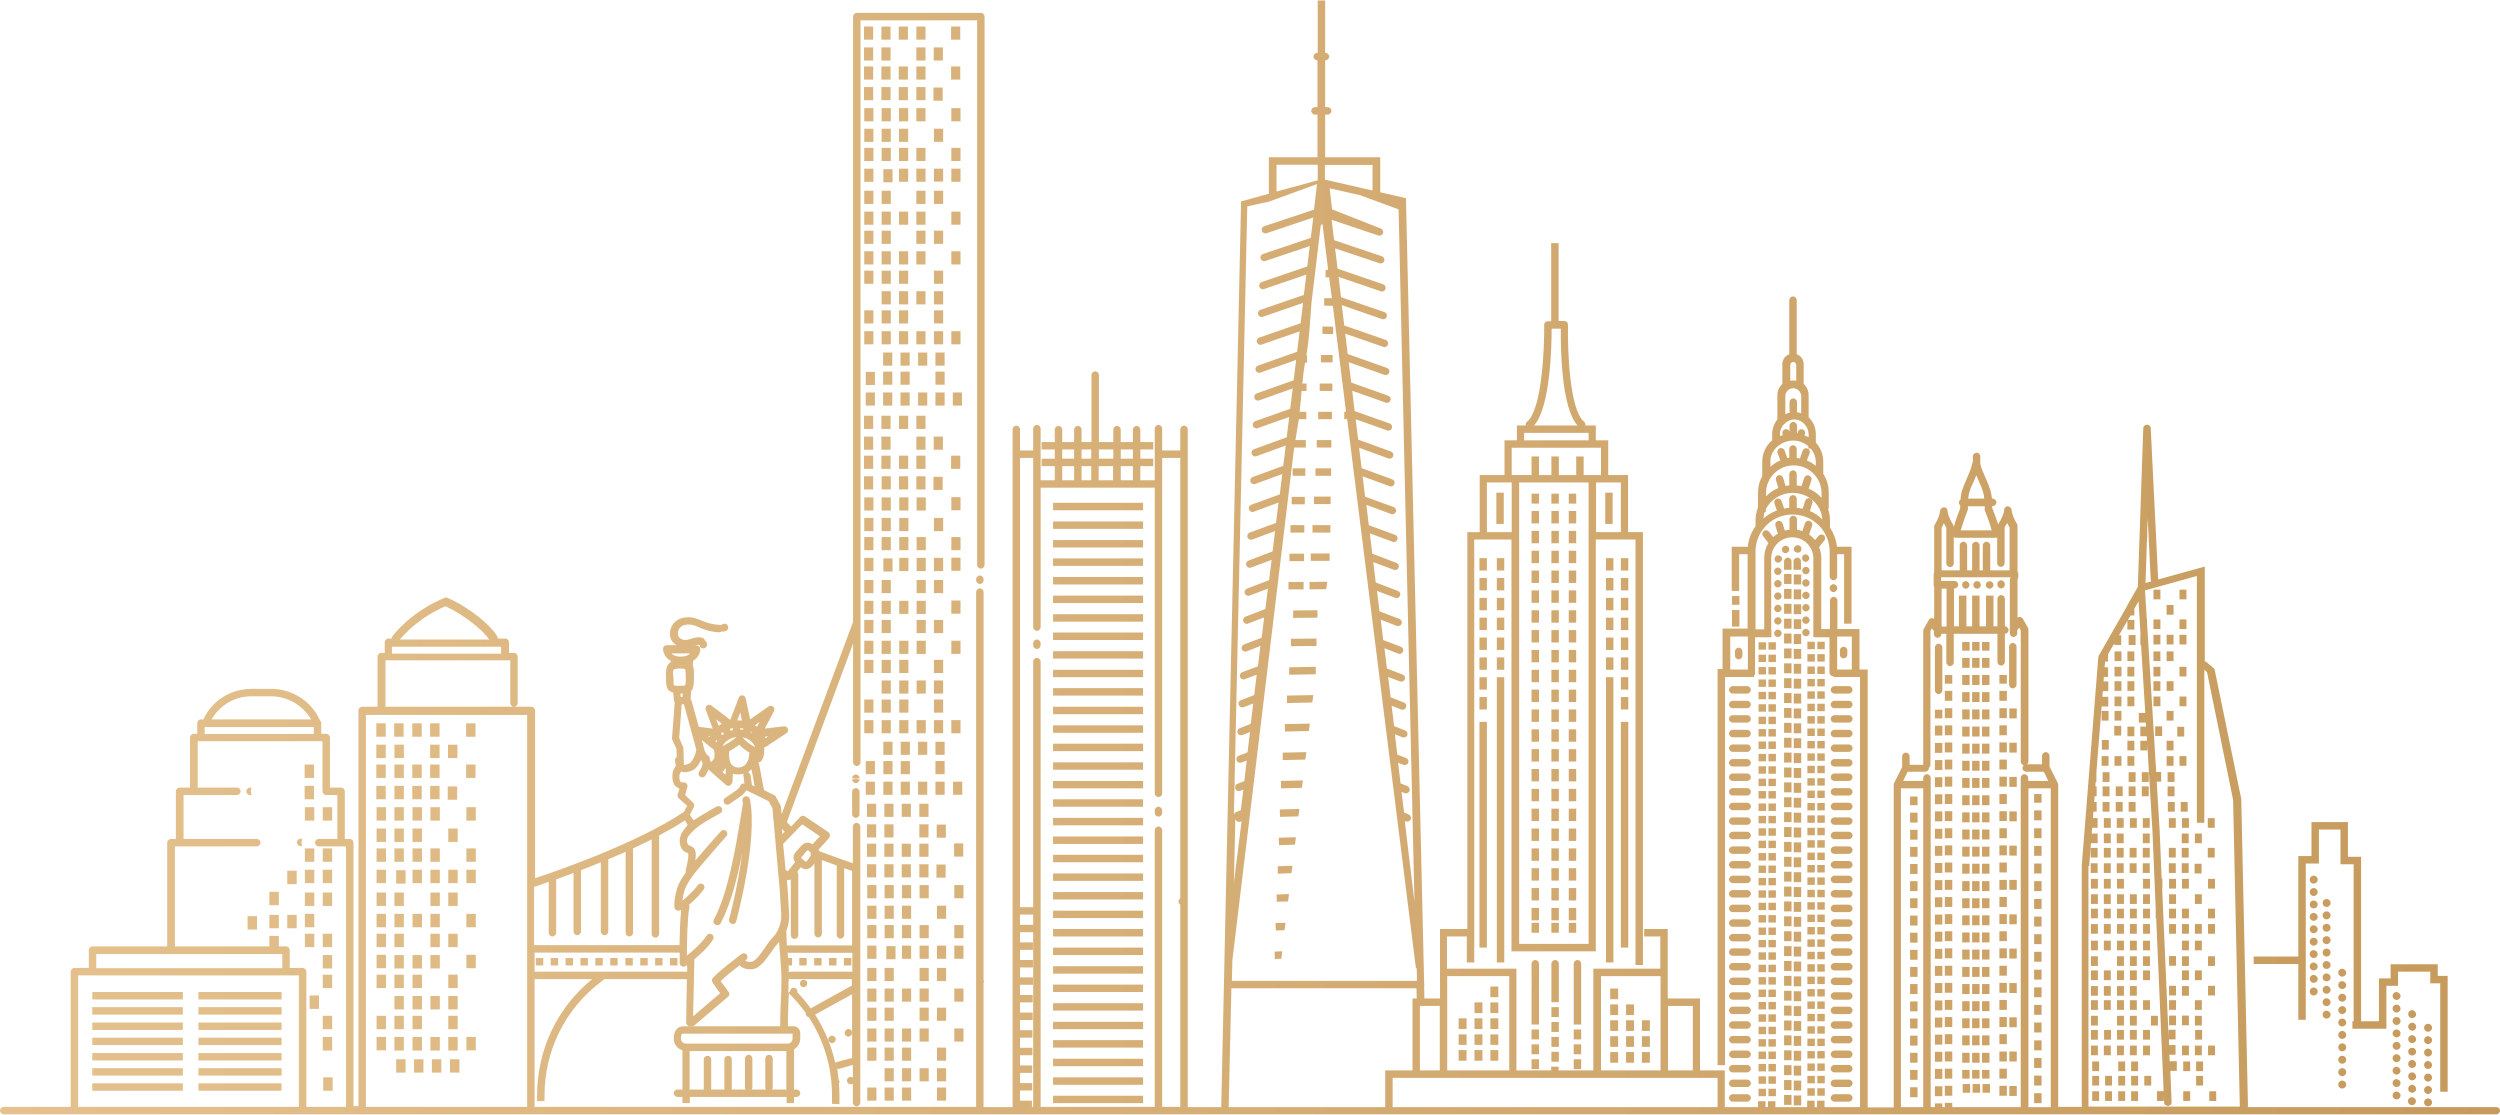 <?xml version="1.0" encoding="utf-8"?>
<!-- Generator: Adobe Illustrator 23.0.1, SVG Export Plug-In . SVG Version: 6.00 Build 0)  -->
<svg version="1.1" id="_x2014_ÎÓÈ_x5F_1" xmlns="http://www.w3.org/2000/svg" xmlns:xlink="http://www.w3.org/1999/xlink"
	 x="0px" y="0px" width="1007.8px" height="449.3px" viewBox="0 0 1007.8 449.3" style="enable-background:new 0 0 1007.8 449.3;"
	 xml:space="preserve">
<style type="text/css">
	.st0{fill:url(#SVGID_1_);}
</style>
<linearGradient id="SVGID_1_" gradientUnits="userSpaceOnUse" x1="-2.391894e-05" y1="224.765" x2="1007.833" y2="224.765">
	<stop  offset="0" style="stop-color:#E4C18E"/>
	<stop  offset="1" style="stop-color:#C69A5C"/>
</linearGradient>
<path class="st0" d="M1006.3,446.3H906.1c0.1-0.2,0.1-0.4,0.1-0.6l-2.7-123.3c0-0.1,0-0.2,0-0.3l-10.7-52c-0.1-0.3-0.2-0.6-0.5-0.8
	l-2.7-2.3c-0.2-0.2-0.5-0.3-0.8-0.4v-38.2l-18.8,5.2l-3-61c0-0.8-0.7-1.4-1.5-1.4c-0.8,0-1.5,0.6-1.5,1.4l-2.2,64l-4.1,7.2h0v0.1
	l-11.8,20.7l-6.7,84.3l0,97.3h-9.5c0-0.1,0-0.2,0-0.3V316.3c0-0.2-0.1-0.5-0.2-0.7l-3.3-6.6c0-0.1,0-0.2,0-0.3v-4
	c0-0.8-0.7-1.5-1.5-1.5c-0.8,0-1.5,0.7-1.5,1.5v3.4h-6c0.3-0.3,0.5-0.7,0.5-1.1v-53.3c0-0.3-0.1-0.5-0.2-0.7l-2-3.5
	c-0.3-0.4-0.7-0.7-1.2-0.8c-0.4,0-0.7,0.1-1,0.3v-15.3c0-0.1,0-0.1,0-0.2c0.2-0.2,0.3-0.5,0.3-0.8v-1.5c0-0.3-0.1-0.6-0.3-0.8
	c0,0,0,0,0,0V212c0-0.3-0.1-0.6-0.2-0.8c-0.6-0.9-2-3.5-2.2-5.7c-0.1-0.8-0.8-1.4-1.6-1.4c-0.8,0-1.4,0.7-1.4,1.5
	c0,1.5-1.4,4.2-2.3,5.6c-0.1,0.1-0.1,0.2-0.1,0.2c-0.9-2.8-2-5.7-2.4-6.6c0-0.2,0-0.5,0-0.8h0.2c0.8,0,1.5-0.7,1.5-1.5
	s-0.7-1.5-1.5-1.5h-0.3c-0.1-1.1-0.3-2.3-0.7-3.6c-0.5-1.6-1.2-3.3-2-5c-0.9-2-1.8-4.1-2-5.5V184c0-0.8-0.7-1.5-1.5-1.5
	c-0.8,0-1.5,0.7-1.5,1.5v2.2c-0.2,0.2-0.3,0.5-0.3,0.8c-0.2,1.4-1.1,3.5-2,5.6c-0.7,1.7-1.5,3.4-2,5c-0.4,1.3-0.6,2.6-0.7,3.8
	c-0.4,0.3-0.6,0.7-0.6,1.2c0,0.5,0.2,0.9,0.5,1.1c0,0.5,0,0.9,0,1.2c-0.4,1.1-1.8,4.5-2.6,7.6v-0.1c0-0.3-0.1-0.6-0.2-0.8
	c-0.9-1.4-2.3-4.1-2.3-5.6c0-0.8-0.6-1.5-1.4-1.5c-0.8,0-1.5,0.6-1.6,1.4c-0.2,2.6-2.2,5.6-2.2,5.7c-0.2,0.2-0.2,0.5-0.2,0.8v18.3
	c-0.1,0.2-0.2,0.4-0.2,0.7v4.5c0,0.2,0.1,0.5,0.2,0.7v12.9c-0.3-0.2-0.6-0.3-1-0.3c-0.5,0-1,0.3-1.2,0.8l-2,3.5
	c-0.1,0.2-0.2,0.5-0.2,0.7v54.1h-5.5v-3.4c0-0.8-0.7-1.5-1.5-1.5c-0.8,0-1.5,0.7-1.5,1.5v4c0,0.1,0,0.2,0,0.3l-3.3,6.6c0,0,0,0,0,0
	c0,0.1-0.1,0.1-0.1,0.2c0,0,0,0.1,0,0.1c0,0.1,0,0.2,0,0.3v130h-10.5V269.9h-3.3v-16.3l-8.9,0v-11.5c0-0.8-0.7-1.5-1.5-1.5
	c-0.8,0-1.5,0.7-1.5,1.5v11.5l-3.5,0c0-14.8,0-28.6,0-28.6c0-1.6-0.3-3.1-0.9-4.5l2.1-2.6c0.5-0.6,0.4-1.6-0.2-2.1
	c-0.6-0.5-1.6-0.4-2.1,0.2l-1.4,1.7c-0.7-0.8-1.5-1.6-2.4-2.2l1.2-3.6c0.3-0.8-0.2-1.6-1-1.9c-0.8-0.3-1.6,0.2-1.9,1l-1,3.1
	c-0.7-0.3-1.4-0.4-2.2-0.6v-4.1c0-0.8-0.7-1.5-1.5-1.5c-0.8,0-1.5,0.7-1.5,1.5v4.1c-0.6,0.1-1.3,0.2-1.9,0.4l-0.9-2.9
	c-0.3-0.8-1.1-1.2-1.9-1c-0.8,0.3-1.2,1.1-1,1.9l1,3.2c-0.7,0.4-1.3,0.9-1.9,1.4l-1.7-2.2c-0.5-0.6-1.5-0.8-2.1-0.2
	c-0.6,0.5-0.8,1.5-0.2,2.1l2.1,2.7c-1.1,1.8-1.7,3.8-1.7,6v28.8c-1.9,0-3,0-3.5,0v-31.4c0-3.5,1.2-6.7,3.2-9.2h0v0
	c2.7-3.5,7-5.7,11.7-5.7c8.3,0,15,6.7,15,15v10c0,0.8,0.7,1.5,1.5,1.5c0.8,0,1.5-0.7,1.5-1.5v-9h2.8v28h3v-31h-5.9
	c-0.3-2.8-1.3-5.5-2.8-7.8v-3.1c0-1.5-0.3-3-0.8-4.4h0.3v-6.6c0-2.8-0.8-5.3-2.2-7.5v-4.9c0-2.9-1.1-5.6-3-7.7v-3.4
	c0-2.7-1.1-5.1-2.9-6.8v-8.9c0-1.8-0.8-3.4-2-4.6v-7.9c0-1.8-1.1-3.4-2.8-4v-21.8c0-0.8-0.7-1.5-1.5-1.5c-0.8,0-1.5,0.7-1.5,1.5
	v21.8c-1.6,0.6-2.8,2.1-2.8,4v7.8h0.2c-1.3,1.1-2.2,2.8-2.2,4.8v9.7c-1.3,1.6-2.1,3.7-2.1,6v2.4c-2.5,2.1-4,5.2-4,8.7v5.7
	c-1.1,2-1.7,4.2-1.7,6.7v5.9c-0.6,1.6-1,3.3-1,5.1v2.5c-1.7,2.4-2.8,5.2-3.1,8.3h-6.5v17.8h3v-14.8h3.4v30h-10.1v16.3h-2v159.7h3
	V272.9h11.7v-0.5c0.3-0.3,0.4-0.6,0.4-1v-14.5c0.5,0,2.1,0,5.1,0h1.5v-3h-0.1v-28.8c0-4.7,3.8-8.5,8.5-8.5c4.7,0,8.5,3.8,8.5,8.5
	c0,0,0,14.8,0,30.2v1.5h0.4v0.1h6.1v14.2c0,0.8,0.7,1.5,1.5,1.5c0,0,0.1,0,0.1,0v0.3h10.7v173.4h-14.3v-2.6h-3v2.6h-1v-2.6h-3v2.6
	h-12.8v-2.4h-3v2.4h-1v-2.4h-3v2.4h-13.4v-14.8h-10v-29h-13v-12v-16h-9.5v3h6.5v13h-27v41h-14V430h-3v1.5h-14v-41h-28v-13h8V388h3
	V217.5h2h13V379v4.5h34V379V217.5h13h3V389h3V214.5h-6v-23h-8v-14h-5v-6h-4.2c0.1-0.5-0.1-1.1-0.5-1.5c-6-4.7-6.7-29.7-6.5-39
	c0-0.4-0.1-0.8-0.4-1.1c-0.3-0.3-0.7-0.5-1.1-0.5h-1.3h-1V98h-3v31.5h-1H624c-0.4,0-0.8,0.2-1.1,0.4c-0.3,0.3-0.4,0.7-0.4,1.1
	c0.1,9.2-0.9,34.2-6.9,39c-0.5,0.4-0.6,0.9-0.5,1.5h-3.6v6h-5v14h-10v23h-5v160h-11v16v12h-6.3l-0.1-5.2c0-0.1,0.1-0.3,0.1-0.4
	c0-0.2,0-0.3-0.1-0.5l-7.3-315.3l0-1.2l-10.4-2.4V63.4h-22.2V46.2h1c0.8,0,1.5-0.7,1.5-1.5c0-0.8-0.7-1.5-1.5-1.5h-1V24.3h0.1
	c0.8,0,1.5-0.7,1.5-1.5s-0.7-1.5-1.5-1.5h-0.1V0.2h-3v21.1H531c-0.8,0-1.5,0.7-1.5,1.5s0.7,1.5,1.5,1.5h0.1v18.9h-1
	c-0.8,0-1.5,0.7-1.5,1.5c0,0.8,0.7,1.5,1.5,1.5h1v17.2h-19.6v14.7l-11.2,3.1l-6.7,305.5l-0.1,5l-1.2,54.6h-13.5V173.1
	c0-0.8-0.7-1.5-1.5-1.5c-0.8,0-1.5,0.7-1.5,1.5v8.5h-7.3v-8.8c0-0.8-0.7-1.5-1.5-1.5c-0.8,0-1.5,0.7-1.5,1.5v20.8h-5.8v-5.7h5.2v-3
	h-5.2v-3.7h5.2v-3h-5.2v-5c0-0.8-0.7-1.5-1.5-1.5c-0.8,0-1.5,0.7-1.5,1.5v5h-4.9v-5c0-0.8-0.7-1.5-1.5-1.5s-1.5,0.7-1.5,1.5v5h-5.8
	v-27c0-0.8-0.7-1.5-1.5-1.5c-0.8,0-1.5,0.7-1.5,1.5v27H436v-5c0-0.8-0.7-1.5-1.5-1.5s-1.5,0.7-1.5,1.5v5h-4.8v-5
	c0-0.8-0.7-1.5-1.5-1.5c-0.8,0-1.5,0.7-1.5,1.5v5h-5.3v3h5.3v3.7h-5.3v3h5.3v5.7h-5.7v-20.8c0-0.8-0.7-1.5-1.5-1.5
	c-0.8,0-1.5,0.7-1.5,1.5v8.8h-5.3v-8.5c0-0.8-0.7-1.5-1.5-1.5c-0.8,0-1.5,0.7-1.5,1.5v273.2h-11.7v-50.1c0.2-0.4,0.2-0.8,0-1.2
	c0,0,0,0,0-0.1V238.7c0-0.8-0.7-1.5-1.5-1.5c-0.8,0-1.5,0.7-1.5,1.5v207.5h-178v-51.5h23.2c-14.2,11.6-22.2,28.6-22.2,47l0,2.2l3,0
	l0-2.2c0-18.3,8.4-35.1,23-46.1l1.1-0.9h33.3l-0.3,17.5c0,0.8,0.6,1.5,1.5,1.5h-2.5c-1.2,0-4,0.5-4,5c0,2.2,1.5,4.1,3.5,4.7v15.8h-2
	c-0.8,0-1.5,0.7-1.5,1.5s0.7,1.5,1.5,1.5h2v2.5h3v-2.5h39v2.5h3v-2.5h1c0.8,0,1.5-0.7,1.5-1.5s-0.7-1.5-1.5-1.5h-1V423
	c1.5-0.9,2.5-2.5,2.5-4.3c0-0.3,0-0.6,0-0.9c0-1.2,0.1-2.4-0.8-3.3c-0.5-0.6-1.3-0.8-2.2-0.8h-2c0-2.8,0.1-5.7,0.2-8.5
	c0.1-1.6,0.1-3.1,0.2-4.8l1,1c2.1,2.2,4,4.5,5.8,6.9c-0.1,0.3,0,0.7,0.2,1c0.2,0.4,0.6,0.7,1,0.7c6.1,9.3,9.4,20.2,9.4,31.6
	c0,0.6,0,1.3,0,1.9l0,1.5l3,0.1l0-1.5c0-0.7,0-1.3,0-2c0-1.6-0.1-3.1-0.2-4.7c0.1-0.2,0.2-0.5,0.2-0.8c0-0.3-0.1-0.5-0.3-0.7
	c-0.2-1.5-0.4-3.1-0.6-4.6c0.2,0.1,0.4,0.1,0.6,0.1c0.1,0,0.3,0,0.4-0.1l5.3-1.5v5.1c-0.3-0.2-0.7-0.3-1-0.3
	c-0.8,0.1-1.4,0.8-1.4,1.6c0.1,0.8,0.7,1.4,1.5,1.4c0,0,0.1,0,0.1,0c0.3,0,0.5-0.1,0.8-0.3v7.7c0,0.8,0.7,1.5,1.5,1.5
	c0.8,0,1.5-0.7,1.5-1.5V333.2c0-0.8-0.7-1.5-1.5-1.5c-0.8,0-1.5,0.7-1.5,1.5V348c-3.4-1.2-8.1-2.8-13.6-4.9c0,0,0-0.1,0-0.1
	c-0.1-0.2-0.1-0.3-0.2-0.5c1.9-2.1,4.2-4.6,4.2-4.7c0.3-0.3,0.4-0.8,0.4-1.2c-0.1-0.4-0.3-0.8-0.6-1.1l-9.5-6.4
	c-0.6-0.4-1.4-0.3-1.9,0.2l-3.7,3.9l-1.7-1.8c0,0,0,0,0,0c8-21.5,17.5-47.3,26.7-72v47.9c0,0.8,0.7,1.5,1.5,1.5
	c0.8,0,1.5-0.7,1.5-1.5V8.2h47v219.5c0,0.8,0.7,1.5,1.5,1.5c0.8,0,1.5-0.7,1.5-1.5V6.7c0-0.8-0.7-1.5-1.5-1.5h-50
	c-0.8,0-1.5,0.7-1.5,1.5v244.1c-0.1,0.1-0.2,0.2-0.2,0.4c-9.7,26.1-20,53.9-28.6,77l-0.3-3c0-0.2-0.1-0.4-0.2-0.6l-1.9-3.5
	c-0.1-0.3-0.4-0.5-0.7-0.6l-4-2c-0.1-0.4-0.2-1.1-0.4-2c-1.3-7.2-1.6-8.6-1.8-9c0-0.1-0.1-0.1-0.1-0.2c0,0,0,0,0.1,0
	c0.5,0,1-0.3,1.3-0.8c0.7-1.2,1-2.5,1-3.9c0-0.4,0-0.8-0.1-1.2l1-0.5c0.1-0.1,0.2-0.1,0.3-0.2c0,0,0.1,0,0.1-0.1l7.6-5
	c0.6-0.4,0.8-1.1,0.6-1.8c-0.2-0.7-0.9-1.1-1.6-1l-7.7,0.9l3.7-7c0.3-0.6,0.2-1.4-0.3-1.8c-0.5-0.5-1.3-0.5-1.9-0.1l-7.4,5.2
	l-1.8-8.5c-0.1-0.6-0.7-1.1-1.3-1.2c-0.7,0-1.3,0.3-1.5,1l-3.4,8.9l0,0l-7.6-5.8c-0.5-0.4-1.3-0.4-1.8,0c-0.5,0.4-0.7,1.1-0.5,1.7
	l2.8,7.6l-5.6-0.7l-2.9-10.4c-0.1-0.3-0.2-0.5-0.4-0.6l0.2-3.3c0,0,0-0.1,0-0.1c0.6-0.5,0.7-1.2,0.8-1.6c0-0.1,0-0.2,0.1-0.3
	c0.3-1.3,0.3-5.1,0.2-6.1c0-0.2,0-0.3,0-0.5c0-0.5-0.1-1.1-0.4-1.7l0.1-2c2.1-1.3,2.9-3.3,2.9-4.6c0-0.4-0.1-0.8-0.4-1.1
	c-0.3-0.3-0.7-0.5-1.1-0.5h-0.6c0.9-0.3,1.6-0.3,1.8-0.2c0,0,0,0,0,0c0,0,0,0.1,0,0.1c0.1,0.8,0.7,1.3,1.5,1.3c0.1,0,0.1,0,0.2,0
	c0.8-0.1,1.4-0.8,1.3-1.7c0-0.2-0.1-0.4-0.1-0.6c-0.1-0.4-0.4-0.7-0.7-0.9c-0.1-0.4-0.4-0.7-0.7-0.9c-1.7-0.9-4-0.1-5.5,0.4
	l-0.4,0.1c-1.1,0.4-2.4,0.2-3.3-0.4c-0.6-0.4-0.9-0.9-1-1.6c-0.2-2.2,1.2-3.8,3.5-4c1.2-0.1,2.2,0,3.4,0.4c0.3,0.1,0.7,0.3,1.1,0.5
	c1.8,0.8,4.5,2,8.6,2.2c0.4,0,0.8-0.1,1.1-0.4c0.2,0.1,0.4,0.1,0.6,0.1c0.2,0,0.3,0,0.5-0.1c0.2-0.1,0.4-0.1,0.6-0.2
	c0.8-0.3,1.1-1.2,0.7-2c-0.3-0.8-1.2-1.1-2-0.7c-0.1,0-0.2,0.1-0.3,0.1c-0.2,0.1-0.4,0.2-0.5,0.3c-0.2-0.1-0.4-0.1-0.6-0.1
	c-3.6-0.2-5.9-1.2-7.6-1.9c-0.5-0.2-0.9-0.4-1.3-0.5c-1.6-0.6-3.1-0.8-4.8-0.6c-3.9,0.4-6.5,3.4-6.2,7.2c0.1,1.6,1,2.9,2.3,3.8
	c0.1,0.1,0.2,0.1,0.4,0.2h-4c-0.4,0-0.8,0.2-1.1,0.4c-0.3,0.3-0.4,0.7-0.4,1.1c0,1.4,0.8,3.6,3.1,4.8l0,0.5c-0.4,0.2-0.7,0.5-1,0.9
	c-0.8,1.1-1.1,2.9-0.9,5.6c0,0.2,0,0.5,0,0.8c0,1.3,0.1,2.9,0.9,3.9c0.4,0.5,1.1,0.9,2,1.1c0,0.1,0,0.1,0,0.2l0.3,3
	c0,0.3,0.1,0.5,0.3,0.7l-1.1,14.4c0,0.2,0,0.5,0.1,0.7l1.7,3.7l0.1,3.2c-0.4,0.3-0.7,0.7-0.7,1.3c0,0.8,0.1,1.5,0.4,2.1l-1.1,2
	c-0.1,0.1-0.1,0.2-0.1,0.4c-0.1,0.4-0.9,3.9,0.9,5.9c0.4,0.4,0.9,0.8,1.7,1.1c-0.3,1.2-0.7,2.3-0.7,2.3c-0.2,0.6,0,1.2,0.4,1.6
	l3.4,3l-1.3,2.5c-19.7,13.2-54.6,25-60,26.7v-67.6c0-0.8-0.7-1.5-1.5-1.5h-58.8v-18.7h50.3v17.2c0,0.8,0.7,1.5,1.5,1.5
	s1.5-0.7,1.5-1.5v-18.7c0-0.8-0.7-1.5-1.5-1.5h-2c0-0.1,0-0.2,0-0.3v-4c0-0.8-0.7-1.5-1.5-1.5h-3c0-0.2,0-0.5-0.2-0.7
	c-2.1-4.2-11.1-11.8-20.1-15.7c-0.4-0.2-0.8-0.2-1.2,0c-13.9,5.8-20.7,15.1-21,15.5c-0.2,0.3-0.3,0.6-0.3,0.9h-1.3
	c-0.8,0-1.5,0.7-1.5,1.5v4c0,0.1,0,0.2,0,0.3h-1.4c-0.8,0-1.5,0.7-1.5,1.5v20.2H146c-0.8,0-1.5,0.7-1.5,1.5v159c0,0.2,0,0.4,0.1,0.5
	h-2.1V339.7c0-0.8-0.7-1.5-1.5-1.5h-2v-19.2c0-0.8-0.7-1.5-1.5-1.5H133v-20.2c0-0.8-0.7-1.5-1.5-1.5h-2c0-0.1,0-0.2,0-0.3v-4
	c0-0.5-0.3-1-0.6-1.2c0-0.1-0.1-0.2-0.1-0.3c-3.5-7.5-11.2-12.3-19.4-12.3h-8c-8.1,0-15.4,4.4-19.1,11.6c-0.1,0.2-0.2,0.5-0.2,0.7
	H81c-0.8,0-1.5,0.7-1.5,1.5v4c0,0.1,0,0.2,0,0.3h-1.4c-0.8,0-1.5,0.7-1.5,1.5v20.2h-4.2c-0.8,0-1.5,0.7-1.5,1.5v19.2h-2
	c-0.8,0-1.5,0.7-1.5,1.5v41.8H37.3c-0.8,0-1.5,0.7-1.5,1.5v7c0,0.1,0,0.1,0,0.2H30c-0.8,0-1.5,0.7-1.5,1.5v54.5h-27
	c-0.8,0-1.5,0.7-1.5,1.5c0,0.8,0.7,1.5,1.5,1.5h1004.8c0.8,0,1.5-0.7,1.5-1.5C1007.8,447,1007.2,446.3,1006.3,446.3z M729.6,206
	l1-3.2c0.3-0.8-0.2-1.6-1-1.9c-0.8-0.3-1.6,0.2-1.9,1l-1,3.2c-0.8-0.2-1.6-0.3-2.4-0.4v-3.6c0-0.8-0.7-1.5-1.5-1.5
	c-0.8,0-1.5,0.7-1.5,1.5v3.6c-0.7,0.1-1.4,0.1-2.1,0.3l-1-3c-0.3-0.8-1.1-1.2-1.9-1c-0.8,0.3-1.2,1.1-1,1.9l1,2.9
	c-2,0.7-3.8,1.8-5.4,3.2c0.1-0.9,0.2-1.8,0.5-2.6h0.4v-1c1.8-3.9,6-6.7,10.9-6.7c6.4,0,11.6,4.8,11.9,10.7
	C733.2,207.9,731.5,206.8,729.6,206z M724.3,166.2c0.1-0.2,0.1-0.4,0.1-0.6v-3.5c0-0.8-0.7-1.5-1.5-1.5c-0.8,0-1.5,0.7-1.5,1.5v3.5
	c0,0.2,0.1,0.5,0.2,0.7c-0.7,0.1-1.3,0.4-1.9,0.7v-7.3c0-1.8,1.5-3.2,3.2-3.2s3.2,1.5,3.2,3.2v7
	C725.6,166.4,724.9,166.2,724.3,166.2z M721.7,147.1c0-0.7,0.6-1.2,1.2-1.2c0.7,0,1.2,0.6,1.2,1.2v6.4c-0.4-0.1-0.8-0.1-1.2-0.1
	s-0.8,0-1.2,0.1V147.1z M717.5,175.3c0-1.8,0.7-3.4,1.8-4.5h0.4v-0.3c1-0.9,2.3-1.4,3.6-1.4c3.2,0,5.8,2.8,5.8,6.2v1
	c-0.6-0.3-1.1-0.6-1.7-0.8l0.2-0.5c0.3-0.8-0.1-1.6-0.9-1.9c-0.8-0.3-1.6,0.1-1.9,0.9l-0.3,0.8c0,0-0.1,0-0.1,0v-3.2
	c0-0.8-0.7-1.5-1.5-1.5c-0.8,0-1.5,0.7-1.5,1.5v2.3c-0.3-0.7-1.1-1.1-1.9-0.8c-0.8,0.3-1.2,1.1-0.9,1.9l0.1,0.4
	c-0.4,0.1-0.7,0.3-1.1,0.4V175.3z M717.4,179.3h0.2v-0.1c1.5-1,3.3-1.6,5.2-1.6c2.4,0,4.6,0.9,6.2,2.3v0.9h0.9
	c1.3,1.5,2.1,3.5,2.1,5.6v1.4c-1.1-0.9-2.3-1.6-3.6-2.2l1.1-2.9c0.3-0.8-0.1-1.6-0.9-1.9c-0.8-0.3-1.6,0.1-1.9,0.9l-1.1,3.1
	c-0.4-0.1-0.8-0.1-1.3-0.2v-3.6c0-0.8-0.7-1.5-1.5-1.5c-0.8,0-1.5,0.7-1.5,1.5v3.6c-0.3,0-0.6,0.1-0.8,0.1l-1.1-3.1
	c-0.3-0.8-1.1-1.2-1.9-0.9c-0.8,0.3-1.2,1.1-0.9,1.9l1.1,3c-1.5,0.6-2.8,1.5-4,2.6v-1.9C713.5,183.5,715.1,180.9,717.4,179.3z
	 M711.9,198.8c0-6.2,5-11.2,11.2-11.2c6.2,0,11.2,5,11.2,11.2v1.9c-1.4-1.6-3.2-2.9-5.2-3.7l1.1-3.4c0.3-0.8-0.2-1.6-1-1.9
	c-0.8-0.3-1.6,0.2-1.9,1l-1.1,3.3c-0.6-0.1-1.3-0.3-1.9-0.3v-4.6c0-0.8-0.7-1.5-1.5-1.5c-0.8,0-1.5,0.7-1.5,1.5v4.6
	c-0.5,0-1,0.1-1.5,0.2l-1-3.3c-0.3-0.8-1.1-1.2-1.9-1c-0.8,0.3-1.2,1.1-1,1.9l1,3.2c-1.9,0.8-3.6,2-5,3.4V198.8z M697.5,256.6h7.1
	v13.3h-7.1V256.6z M746.5,256.6v13.3h-5.9v-13.3L746.5,256.6z M640.4,379v1.5h-28V379V217.5v-3v-20h28v20v3V379z M653.4,194.5v20
	h-10v-20h5H653.4z M625.5,132.5h3.7c-0.1,7,0.1,31.7,6.7,39h-17.5C625,164.2,625.5,139.5,625.5,132.5z M614.4,174.5h26v3h-26V174.5z
	 M609.4,180.5h2h32h2v11h-2h-3h-2V184h-3v7.5h-7V184h-3v7.5h-5V184h-3v7.5h-5h-3V180.5z M599.4,194.5h7h3v20h-10V194.5z
	 M179.6,244.4c8,3.7,15.4,10,17.6,13.4h-36C163.2,255.4,169.3,248.8,179.6,244.4z M158,263.2v-2.5h44v2.5c0,0.1,0,0.2,0,0.3H158
	C158,263.5,158,263.4,158,263.2z M867,233.8c0,0.2,0.1,0.4,0.2,0.6l-2.3,0.6l0.6-18h0.1v-3.4l0.2-4.7L867,233.8z M842.2,349.1
	l0.7-9.2h2.7V336h-2.4l0.2-2.3h2.2v-3.9h-1.9l0.2-2.6h1.3v-3.9h-1l0.2-2.3h0.8V317h-0.5l0.1-1.8h0.3v-3.9h0l2.1-26.5h2.7v-3.9h-2.4
	l0.2-2.3h2.2v-3.9h-1.9l0.1-1.8h1.7v-3.9h-1.4l0.2-2.3h1.2v-3l2.5-4.3v0.6h2.8v-3.9h-0.9l3.4-5.9v3.6h2.8v-3.9h-2.6l1.1-1.8h1.5
	v-2.7l1.7-3l0.8,13.7h-0.1v3.9h0.3l1.7,27.4h-2.6v3.9h2.8v-0.5l0.1,2.1h-2.3v3.9h2.6l0.1,1.8h-2.7v3.9h2.8v-2.4l2.1,35.1l1.3,31.1h0
	v3.9h0.2l3,69.7h-2.7v3.9h2.8v-2.5l0.1,3.1c0,0.8,0.7,1.4,1.5,1.4c0,0,0,0,0.1,0c0.8,0,1.5-0.7,1.4-1.6l-0.5-12.5h2.6v-3.9h-2.8v1
	l-0.2-3.6h2.5v-3.9h-2.6l-0.1-2.3h2.7v-3.9h-2.8v2.9l-2.6-59.9h0.1v-3.9h-0.3l-0.8-19.3l-1.2-19.8h1.8v-3.9h-2l-3.7-60.3v-1.4h-0.1
	l-0.7-11.5l20.9-5.8v99.5h3v-61.7l1.1,1l10.5,51.4l2.7,123.2c0,0.2,0,0.4,0.1,0.5h-61.1V349.1z M817.7,446V317.8h9V446
	c0,0.1,0,0.2,0,0.3h-9.1C817.7,446.2,817.7,446.1,817.7,446z M800.1,205.7c0,0.1,1.9,4.6,2.8,8.1h-12.5c1-3.5,2.8-8.1,2.8-8.1
	c0.1-0.2,0.1-0.5,0.1-0.7c0,0,0-0.4,0-0.9h6.8c0,0.6,0,0.9,0,0.9C800,205.2,800,205.4,800.1,205.7z M795.8,193.7
	c0.3-0.7,0.6-1.4,0.9-2.1c0.3,0.7,0.6,1.4,0.9,2.1c0.7,1.6,1.4,3.2,1.8,4.6c0.3,0.9,0.4,1.8,0.5,2.7h-6.5c0.1-0.9,0.3-1.8,0.5-2.7
	C794.3,196.9,795.1,195.3,795.8,193.7z M783.6,210.9c0.4,0.8,0.8,1.4,1,1.8v14.4c0,0.8,0.7,1.5,1.5,1.5c0.8,0,1.5-0.7,1.5-1.5v-10.6
	c0.2,0.2,0.5,0.3,0.8,0.3h15.3c0.2,0,0.3,0,0.5-0.1c0.2,0.1,0.3,0.1,0.5,0.1c0.1,0,0.2,0,0.3,0c0.1,0,0.1,0,0.1,0v10.2
	c0,0.8,0.7,1.5,1.5,1.5c0.8,0,1.5-0.7,1.5-1.5v-14.4c0.2-0.4,0.6-1,1-1.8c0.4,0.8,0.7,1.4,1,1.8v17.3h-7.8v-10
	c0-0.8-0.7-1.5-1.5-1.5c-0.8,0-1.5,0.7-1.5,1.5v10H798v-10c0-0.8-0.7-1.5-1.5-1.5c-0.8,0-1.5,0.7-1.5,1.5v10h-2v-10
	c0-0.8-0.7-1.5-1.5-1.5c-0.8,0-1.5,0.7-1.5,1.5v10h-7.3v-17.1C782.9,212.3,783.3,211.7,783.6,210.9z M782.7,237.3h2v15.3h-2V237.3z
	 M778.2,308.3v-53.9l0.6-1.1l0.8,1.1v1.2c0,0.8,0.7,1.5,1.5,1.5c0.8,0,1.5-0.7,1.5-1.5v-0.1h2V267c0,0.8,0.7,1.5,1.5,1.5
	c0.8,0,1.5-0.7,1.5-1.5v-11.5h17.6v11.3c0,0.8,0.7,1.5,1.5,1.5c0.8,0,1.5-0.7,1.5-1.5v-11.3c0.8,0,1.5-0.7,1.5-1.5
	c0-0.8-0.7-1.5-1.5-1.5v-11.1c0-0.8-0.7-1.5-1.5-1.5c-0.8,0-1.5,0.7-1.5,1.5v11.1h-1.6v-12.4h-3v12.4H798v-12.4h-3v12.4h-2.3v-12.4
	h-3v12.4h-2v-15.3h0.2c0.8,0,1.5-0.7,1.5-1.5s-0.7-1.5-1.5-1.5h-5.4v-1.5h28c0,0.1,0,0.1,0,0.2c-0.2,0.2-0.3,0.5-0.3,0.8v19.5
	c-0.1,0.3-0.1,0.6,0,1v1.1c0,0.8,0.7,1.5,1.5,1.5c0.8,0,1.5-0.7,1.5-1.5v-1.2l0.8-1.1l0.6,1.1V307c0,0.7,0.5,1.3,1.2,1.5
	c-0.3,0.3-0.5,0.7-0.5,1.1c0,0.8,0.7,1.5,1.5,1.5h7.1l1.8,3.7h-8.1v-1.2c0-0.8-0.7-1.5-1.5-1.5c-0.8,0-1.5,0.7-1.5,1.5V446
	c0,0.1,0,0.2,0,0.3H787v-1.7h-3v1.7h-1v-1.5h-3v1.5h-1.7V313.6c0-0.8-0.7-1.5-1.5-1.5c-0.8,0-1.5,0.7-1.5,1.5v1.2h-8.1l1.8-3.7h7.1
	c0.8,0,1.5-0.7,1.5-1.5c0,0,0-0.1,0-0.1C778,309.2,778.2,308.8,778.2,308.3z M766.3,317.8h9v128.5h-9V317.8z M682.4,405.5v26h-10
	v-26H682.4z M645.4,393.5h24v9v29h-24V393.5z M642.4,434.5h27h3h13h7v11.8h-131v-11.8h8h11h3h28H642.4z M583.4,393.5h25v38h-25v-29
	V393.5z M580.4,431.5h-8v-26h8V431.5z M563.8,84.4l6.4,279.1l-0.3-2.4l-3.6-30.1l0.4,0.1c0.2,0.1,0.4,0.1,0.6,0.1
	c0.6,0,1.2-0.4,1.4-0.9c0.3-0.8-0.1-1.6-0.8-2l-1.9-0.8l-1-8.3l1.2,0.5c0.2,0.1,0.4,0.1,0.6,0.1c0.6,0,1.2-0.4,1.4-0.9
	c0.3-0.8-0.1-1.6-0.8-2l-2.8-1.1l-1-8.3l2.1,0.8c0.2,0.1,0.4,0.1,0.6,0.1c0.6,0,1.2-0.4,1.4-0.9c0.3-0.8-0.1-1.6-0.8-1.9l-3.6-1.4
	l-1-8.2l3,1.2c0.2,0.1,0.4,0.1,0.6,0.1c0.6,0,1.2-0.4,1.4-0.9c0.3-0.8-0.1-1.6-0.8-1.9l-4.5-1.8l-1-8.2l3.9,1.5
	c0.2,0.1,0.4,0.1,0.5,0.1c0.6,0,1.2-0.4,1.4-1c0.3-0.8-0.1-1.6-0.8-1.9l-5.4-2.1l-1-8.2l4.8,1.8c0.2,0.1,0.4,0.1,0.5,0.1
	c0.6,0,1.2-0.4,1.4-1c0.3-0.8-0.1-1.6-0.9-1.9l-6.3-2.4l-1-8.2l5.6,2.2c0.2,0.1,0.4,0.1,0.5,0.1c0.6,0,1.2-0.4,1.4-1
	c0.3-0.8-0.1-1.6-0.9-1.9l-7.1-2.7l-1-8.2l6.5,2.5c0.2,0.1,0.4,0.1,0.5,0.1c0.6,0,1.2-0.4,1.4-1c0.3-0.8-0.1-1.6-0.9-1.9l-8-3.1
	l-1-8.2l7.4,2.8c0.2,0.1,0.4,0.1,0.5,0.1c0.6,0,1.2-0.4,1.4-1c0.3-0.8-0.1-1.6-0.9-1.9l-8.9-3.4l-1-8.2l8.3,3.1
	c0.2,0.1,0.4,0.1,0.5,0.1c0.6,0,1.2-0.4,1.4-1c0.3-0.8-0.1-1.6-0.9-1.9l-9.7-3.7l-1-8.2l9.2,3.4c0.2,0.1,0.3,0.1,0.5,0.1
	c0.6,0,1.2-0.4,1.4-1c0.3-0.8-0.1-1.6-0.9-1.9l-10.6-3.9l-1-8.2l10,3.7c0.2,0.1,0.3,0.1,0.5,0.1c0.6,0,1.2-0.4,1.4-1
	c0.3-0.8-0.1-1.6-0.9-1.9l-11.5-4.2l-1-8.2l10.9,4c0.2,0.1,0.3,0.1,0.5,0.1c0.6,0,1.2-0.4,1.4-1c0.3-0.8-0.1-1.6-0.9-1.9l-12.3-4.5
	l-1-8.2l11.8,4.3c0.2,0.1,0.3,0.1,0.5,0.1c0.6,0,1.2-0.4,1.4-1c0.3-0.8-0.1-1.6-0.9-1.9l-13.2-4.8l-1-8.2l12.7,4.5
	c0.2,0.1,0.3,0.1,0.5,0.1c0.6,0,1.2-0.4,1.4-1c0.3-0.8-0.1-1.6-0.9-1.9l-14.1-5l-1-8.2l13.5,4.8c0.2,0.1,0.3,0.1,0.5,0.1
	c0.6,0,1.2-0.4,1.4-1c0.3-0.8-0.1-1.6-0.9-1.9l-14.9-5.3l-1-8.2l14.4,5.1c0.2,0.1,0.3,0.1,0.5,0.1c0.6,0,1.2-0.4,1.4-1
	c0.3-0.8-0.1-1.6-0.9-1.9l-15.8-5.6l-1-8.2l15.3,5.3c0.2,0.1,0.3,0.1,0.5,0.1c0.6,0,1.2-0.4,1.4-1c0.3-0.8-0.1-1.6-0.9-1.9
	l-16.7-5.8l-1-8.2l16.2,5.6c0.2,0.1,0.3,0.1,0.5,0.1c0.6,0,1.2-0.4,1.4-1c0.3-0.8-0.1-1.6-0.9-1.9l-17.5-6l-1-8.2l17,5.8
	c0.2,0.1,0.3,0.1,0.5,0.1c0.6,0,1.2-0.4,1.4-1c0.3-0.8-0.2-1.6-0.9-1.9l-18.4-6.3l-1-8.2l17.9,6c0.2,0.1,0.3,0.1,0.5,0.1
	c0.6,0,1.2-0.4,1.4-1c0.3-0.8-0.2-1.6-0.9-1.9l-19.3-6.5l-1-8.2l18.8,6.3c0.2,0.1,0.3,0.1,0.5,0.1c0.6,0,1.2-0.4,1.4-1
	c0.3-0.8-0.2-1.6-0.9-1.9L537,84.4l-1-8.5l12.3,2.8L563.8,84.4z M553.3,66.4v10.4l-19.2-4.4v-5.9H553.3z M532.4,91
	c0.2-0.3,0.5-0.6,0.7-0.8l2.3,18.6l-1,0l-0.1,3l1.5,0l1.1,8.4l-3.1,0l0,3l3.5,0.1l5.3,42.7l-0.7,0l0,3l1,0c0-0.2,0-0.3,0.1-0.5
	l27.7,221.2c0,0.3,0.2,0.6,0.4,0.8l0.1,4.9h-55.6h-4.2h-14.7c0,0,0,0-0.1,0l0.2-8.4l18.8-155.9l6.1-50.7l4.7,0l0-3l-4.2,0
	c0.4-2.2,0.7-4.4,1.1-6.6c0.1-0.6,0.2-1.2,0.3-1.8l3,0l0-3l-2.7,0c0.3-2.8,0.6-5.6,0.8-8.4l2,0l0-3l-1.7,0c0.3-2.9,0.6-5.8,1.1-8.4
	l0.8,0l0-3l-0.3,0c0-0.1,0-0.2,0.1-0.3c1.1-6.8,1.5-14.1,2-21L532.4,91z M497.6,354.2c-0.1,0.2-0.1,0.5-0.1,0.8l-0.1,1l0.6-26
	c0,0.1,0,0.3,0.1,0.4c0.2,0.6,0.8,0.9,1.4,0.9c0.2,0,0.4,0,0.6-0.1l0.4-0.1L497.6,354.2z M514.6,66.4h16.6v6.3l-16.6,4.5V66.4z
	 M511.5,81.3l19.4-7.1l-0.2,1.9l-1,8.4l-20.1,6.7c-0.8,0.3-1.2,1.1-0.9,1.9c0.2,0.6,0.8,1,1.4,1c0.2,0,0.3,0,0.5-0.1l18.8-6.3
	l-1,8.2l-19.3,6.5c-0.8,0.3-1.2,1.1-0.9,1.9c0.2,0.6,0.8,1,1.4,1c0.2,0,0.3,0,0.5-0.1l17.9-6l-1,8.2l-18.4,6.3
	c-0.8,0.3-1.2,1.1-0.9,1.9c0.2,0.6,0.8,1,1.4,1c0.2,0,0.3,0,0.5-0.1l17-5.8l-1,8.2l-17.5,6c-0.8,0.3-1.2,1.1-0.9,1.9
	c0.2,0.6,0.8,1,1.4,1c0.2,0,0.3,0,0.5-0.1l16.2-5.6l-1,8.2l-16.7,5.8c-0.8,0.3-1.2,1.1-0.9,1.9c0.2,0.6,0.8,1,1.4,1
	c0.2,0,0.3,0,0.5-0.1l15.3-5.3l-1,8.2l-15.8,5.6c-0.8,0.3-1.2,1.1-0.9,1.9c0.2,0.6,0.8,1,1.4,1c0.2,0,0.3,0,0.5-0.1l14.4-5.1l-1,8.2
	l-14.9,5.3c-0.8,0.3-1.2,1.1-0.9,1.9c0.2,0.6,0.8,1,1.4,1c0.2,0,0.3,0,0.5-0.1l13.5-4.8l-1,8.2l-14.1,5c-0.8,0.3-1.2,1.1-0.9,1.9
	c0.2,0.6,0.8,1,1.4,1c0.2,0,0.3,0,0.5-0.1l12.7-4.5l-1,8.2l-13.2,4.8c-0.8,0.3-1.2,1.1-0.9,1.9c0.2,0.6,0.8,1,1.4,1
	c0.2,0,0.3,0,0.5-0.1l11.8-4.3l-1,8.2l-12.3,4.5c-0.8,0.3-1.2,1.1-0.9,1.9c0.2,0.6,0.8,1,1.4,1c0.2,0,0.3,0,0.5-0.1l10.9-4l-1,8.2
	l-11.5,4.2c-0.8,0.3-1.2,1.1-0.9,1.9c0.2,0.6,0.8,1,1.4,1c0.2,0,0.3,0,0.5-0.1l10-3.7l-1,8.2l-10.6,3.9c-0.8,0.3-1.2,1.2-0.9,1.9
	c0.2,0.6,0.8,1,1.4,1c0.2,0,0.4,0,0.5-0.1l9.2-3.4l-1,8.2l-9.7,3.7c-0.8,0.3-1.2,1.2-0.9,1.9c0.2,0.6,0.8,1,1.4,1
	c0.2,0,0.4,0,0.5-0.1l8.3-3.1l-1,8.2l-8.9,3.4c-0.8,0.3-1.2,1.2-0.9,1.9c0.2,0.6,0.8,1,1.4,1c0.2,0,0.4,0,0.5-0.1l7.4-2.8l-1,8.2
	l-8,3.1c-0.8,0.3-1.2,1.2-0.9,1.9c0.2,0.6,0.8,1,1.4,1c0.2,0,0.4,0,0.5-0.1l6.5-2.5l-1,8.2l-7.1,2.7c-0.8,0.3-1.2,1.2-0.9,1.9
	c0.2,0.6,0.8,1,1.4,1c0.2,0,0.4,0,0.5-0.1l5.6-2.2l-1,8.2l-6.3,2.4c-0.8,0.3-1.2,1.2-0.9,1.9c0.2,0.6,0.8,1,1.4,1
	c0.2,0,0.4,0,0.5-0.1l4.8-1.8l-1,8.2l-5.4,2.1c-0.8,0.3-1.2,1.2-0.8,1.9c0.2,0.6,0.8,1,1.4,1c0.2,0,0.4,0,0.5-0.1l3.9-1.5l-1,8.2
	l-4.5,1.8c-0.8,0.3-1.1,1.2-0.8,1.9c0.2,0.6,0.8,0.9,1.4,0.9c0.2,0,0.4,0,0.6-0.1l3-1.2l-1,8.2l-3.6,1.4c-0.8,0.3-1.1,1.2-0.8,1.9
	c0.2,0.6,0.8,0.9,1.4,0.9c0.2,0,0.4,0,0.6-0.1l2.1-0.8l-1,8.3l-2.8,1.1c-0.8,0.3-1.1,1.2-0.8,2c0.2,0.6,0.8,0.9,1.4,0.9
	c0.2,0,0.4,0,0.6-0.1l1.2-0.5l-1,8.3l-1.9,0.8c-0.5,0.2-0.8,0.6-0.9,1.1l5.4-245.3L511.5,81.3z M496.4,398.4c0,0,0.1,0,0.1,0h14.6
	h3.9h56l0.1,3.7l0,0.4h-1.7v29h-11v14.8h-63.1L496.4,398.4z M456.7,193.6h-4.9v-5.7h4.9V193.6z M436,193.6v-5.7h3.9v5.7H436z
	 M442.9,187.9h5.8v5.7h-5.8V187.9z M456.7,181.2v3.7h-4.9v-3.7H456.7z M448.8,181.2v3.7h-5.8v-3.7H448.8z M439.9,181.2v3.7H436v-3.7
	H439.9z M428.2,181.2h4.8v3.7h-4.8V181.2z M428.2,187.9h4.8v5.7h-4.8V187.9z M416.5,184.6v68.2c0,0.8,0.7,1.5,1.5,1.5
	c0.8,0,1.5-0.7,1.5-1.5v-56.2h46v123.2c0,0.8,0.7,1.5,1.5,1.5c0.8,0,1.5-0.7,1.5-1.5V184.6h7.3v177.6c-0.6,0.4-0.9,1.1-0.6,1.8
	c0.1,0.3,0.4,0.6,0.6,0.7v81.5h-7.3V334.7c0-0.8-0.7-1.5-1.5-1.5c-0.8,0-1.5,0.7-1.5,1.5v111.5h-46V266.7c0-0.8-0.7-1.5-1.5-1.5
	c-0.8,0-1.5,0.7-1.5,1.5v99h-5.3V184.6H416.5z M411.2,443.7v-4.1h4.9v-3h-4.9v-4.1h4.9v-3h-4.9v-4.1h5v-3h-5v-4.1h5v-3h-5v-4.1h5.1
	v-3h-5.1v-4.1h5.1v-3h-5.1v-4.1h5.2v-3h-5.2V390h5.2v-3h-5.2v-4.1h5.2v-3h-5.2v-4.1h5.3v-3h-5.3v-4.1h5.3v77.5H416v-2.5H411.2z
	 M215.5,391.7v-7.7H274c0,2.3,0,4,0,4.2c0,0.6,0.3,1.1,0.8,1.3c0.2,0.1,0.5,0.2,0.7,0.2c0.3,0,0.6-0.1,0.8-0.2c0,0,0.2-0.1,0.4-0.3
	c0.2,0,0,0,0.3,0l0,2.5H215.5z M311.2,439.2c0.2-0.2,0.3-0.5,0.3-0.8v-11.7c0-0.8-0.7-1.5-1.5-1.5c-0.8,0-1.5,0.7-1.5,1.5v11.7
	c0,0.3,0.1,0.6,0.3,0.8h-5.8c0.2-0.2,0.3-0.5,0.3-0.8v-11.7c0-0.8-0.7-1.5-1.5-1.5c-0.8,0-1.5,0.7-1.5,1.5v11.7
	c0,0.3,0.1,0.6,0.3,0.8h-5.7c0-0.1,0.1-0.3,0.1-0.4v-11.7c0-0.8-0.7-1.5-1.5-1.5c-0.8,0-1.5,0.7-1.5,1.5v11.7c0,0.2,0,0.3,0.1,0.4
	h-5.5c0-0.1,0.1-0.3,0.1-0.4v-11.7c0-0.8-0.7-1.5-1.5-1.5c-0.8,0-1.5,0.7-1.5,1.5v11.7c0,0.2,0,0.3,0.1,0.4H278v-15.5h39v15.5H311.2
	z M319.5,416.7c0,0.3,0,0.7,0,1c0,0.3,0,0.6,0,1c0,1.1-0.9,2-2,2h-41c-1.1,0-2-0.9-2-2c0-2,0.6-2,1-2H319.5
	C319.5,416.7,319.5,416.7,319.5,416.7z M279,413.7h-1c0.2,0,0.3,0,0.5-0.1C278.7,413.7,278.8,413.7,279,413.7c0.3,0,0.7-0.1,1-0.4
	l13.5-11.5c0.6-0.5,0.7-1.4,0.2-2c-0.4-0.5-0.8-1-1.1-1.5c-0.7-0.9-1.4-1.9-2.1-2.8c2.1-2,4.4-3.9,6.8-5.7c0.3-0.2,0.6-0.4,0.8-0.7
	c1.4,1.7,5,2.2,7.1,1c2.2-1.3,4-3.9,5.7-6.3c1-1.5,2-2.8,2.9-3.8c0.1-0.1,0.2-0.2,0.3-0.3c0.1,1.9,0.2,3.9,0.4,5.7
	c0.3,3.4,0.5,6.6,0.5,9.8c0,3.3-0.1,6.7-0.3,9.9c-0.1,2.8-0.2,5.7-0.2,8.6H279z M343.5,391.7h-24.7c-0.3,0-0.6,0.1-0.8,0.2
	c0-0.9-0.1-1.8-0.1-2.7h1.4v-3h-1.6c0-0.3-0.1-0.7-0.1-1c0-0.4-0.1-0.8-0.1-1.1h26.1V391.7z M318,394.5c0.2,0.1,0.5,0.2,0.8,0.2h8.7
	c0.1,0,0.2,0,0.3,0c0.1,0,0.2,0,0.2,0h15.4v2.6c-8.1,4.5-13.9,7.7-16.6,9.2c-1.6-2.3-3.4-4.4-5.4-6.5c0.1-0.4,0-0.9-0.3-1.3
	c-0.5-0.6-1.5-0.7-2.1-0.2c-0.3,0.3-0.5,0.7-0.5,1.1l-0.7,0.7c0-1.7,0.1-3.4,0.1-5.1C318,395,318,394.8,318,394.5z M343,426.6
	l-5.6,1.5c-0.3,0.1-0.5,0.2-0.7,0.4c-1.5-6.9-4.3-13.5-8.1-19.5c2.6-1.4,7.8-4.3,14.9-8.2v25.8C343.3,426.6,343.2,426.6,343,426.6z
	 M343.5,381.1h-26.3c-0.1-1.9-0.2-3.9-0.2-5.8c0-0.1,0-0.2,0-0.2c0.2-0.4,0.3-0.9,0.5-1.3c0.8-2.8,0.7-4.9,0.5-7.4l-0.5-8.1
	l-0.3-3.7l0,0c0.2,0.2,0.5,0.2,0.8,0.2c0.3,0,0.6-0.1,0.8-0.3V377c0,0.8,0.7,1.5,1.5,1.5c0.8,0,1.5-0.7,1.5-1.5v-24.5
	c0-0.4-0.2-0.8-0.4-1.1l1.4-1.8c0.6,0.4,1.3,0.8,2.1,0.8c0.5,0,1.1-0.2,1.6-0.5c0.8-0.5,1.3-1.2,1.8-1.8v28.3c0,0.8,0.7,1.5,1.5,1.5
	c0.8,0,1.5-0.7,1.5-1.5v-29.7c2.2,0.8,4.2,1.5,6,2.2v28c0,0.8,0.7,1.5,1.5,1.5c0.8,0,1.5-0.7,1.5-1.5v-26.9c1.2,0.4,2.3,0.8,3.2,1.1
	V381.1z M326,342.9c0.1,0.2,0.3,0.4,0.6,0.6c0.1,0,0.1,0.1,0.2,0.1c0,0,0,0,0,0c-0.1,0.4-0.1,0.8,0.1,1.1c-0.2,0.4-0.5,0.8-0.7,1.1
	l-0.1,0.2c-0.4,0.5-0.8,1.1-1.2,1.4c-0.2,0-0.5-0.3-0.7-0.5l-0.1-0.1c-1.1-0.7-1.1-1.1-1.1-1.1c0,0,0-0.2,0.3-0.4
	c0.4-0.4,0.7-0.8,1-1.2c0.4-0.5,0.7-0.9,1.1-1.2c0.2-0.2,0.3-0.2,0.4-0.2C325.6,342.7,325.8,342.8,326,342.9z M323.4,332.3l7.1,4.8
	c-0.8,0.9-1.9,2.1-2.8,3.1c-0.1,0-0.3,0-0.4,0c-0.5-0.3-1.1-0.5-1.7-0.5c-0.8,0-1.6,0.3-2.3,1c-0.6,0.5-1.1,1.1-1.5,1.6
	c-0.3,0.3-0.5,0.7-0.8,0.9c-1,1.1-1.2,2.1-1.1,2.8c0.1,0.6,0.3,1.1,0.6,1.6l-2.9,3.6l-0.9-0.5l-1-10.5L323.4,332.3z M315.4,336.3
	l-0.2-2.2l1.1,1.2L315.4,336.3z M295.4,293.5l0.1,0.8c-0.3,0.1-0.7,0.2-1,0.3l-0.3-0.8C294.5,293.7,294.9,293.6,295.4,293.5z
	 M291.3,300.9c0.8-2,3-3.5,5.6-3.8C295.3,298.5,293.5,299.6,291.3,300.9z M304.4,301.2C304.4,301.3,304.4,301.3,304.4,301.2
	c-1.9-1-3.5-2.1-5.1-4C301.7,297.7,303.7,299.2,304.4,301.2z M303.2,295.5c-0.3-0.2-0.5-0.3-0.8-0.4l0.1-0.3
	c0.3,0.2,0.6,0.4,0.8,0.6L303.2,295.5z M299.7,293.7l-0.2,0.5c-0.4-0.1-0.7-0.1-1.1-0.1l0-0.6C298.8,293.5,299.3,293.6,299.7,293.7z
	 M291.4,295.1l0.4,0.8c-0.2,0.1-0.4,0.3-0.6,0.4l-0.6-0.5C290.8,295.6,291.1,295.4,291.4,295.1z M288.4,299c0.1-0.3,0.2-0.5,0.3-0.7
	l0.4,0.3c-0.1,0.2-0.3,0.4-0.4,0.7L288.4,299z M289.1,309c0.2-0.1,0.3-0.3,0.4-0.4C289.4,308.7,289.3,308.9,289.1,309
	c0,0.1,0,0.2-0.1,0.3l-0.2-0.2C288.9,309.1,289,309.1,289.1,309z M291.6,310.9c0.3-0.4,0.5-0.8,0.8-1.2c0.1,0.1,0.1,0.2,0.2,0.3
	c0,0,0,0.1,0,0.1c0,0.6,0,1.4-0.1,2.2l-1.3-1.1C291.3,311.1,291.4,311,291.6,310.9z M295.1,308.4c-1.3-1.4-1.3-4.2-1.2-5.5
	c1.4-0.8,2.8-1.7,4.1-2.7c1.4,1.4,2.7,2.4,4.1,3.2c0,1.2-0.3,3.4-1.6,4.8c-0.7,0.8-1.7,1.2-3,1.2c0,0,0,0,0,0
	C296.5,309.4,295.7,309,295.1,308.4z M302.7,310.3c0.1-0.1,0.2-0.2,0.2-0.3c0.4,1.8,1,5,1.3,7l-1.1-0.5l-0.5-3.9
	c-0.1-0.6-0.5-1.1-1.1-1.2C302,310.9,302.4,310.6,302.7,310.3z M308.6,297.6c-0.1-0.2-0.2-0.4-0.3-0.6l1.4-0.2L308.6,297.6z
	 M305.2,293c-0.3-0.2-0.6-0.4-0.9-0.6l1.9-1.4L305.2,293z M298.4,287.2l0.7,3.3c-0.6-0.1-1.3-0.1-1.9-0.1L298.4,287.2z M291,291.8
	c-0.5,0.2-0.9,0.5-1.3,0.8l-1-2.6L291,291.8z M286.2,296.7c-0.1,0.1-0.1,0.2-0.2,0.4l-0.6-0.4L286.2,296.7z M287.9,302.4
	c0,0.1,0,0.2,0,0.3c0,0.5,0.1,1,0.2,1.5c-0.1,0.2-0.2,0.5-0.1,0.8c0.1,0.7-0.6,1.5-0.9,1.7c-0.1,0.1-0.3,0.3-0.3,0.5l-0.3-0.2
	l-0.3-0.6c0-0.3-0.1-0.6-0.1-0.9c-0.1-0.6-0.5-1-1.1-1.2l-0.9-1.6l-1.2-4.4L287.9,302.4z M280.7,302.2c-0.3,2.3-1.7,5-2.9,5.6
	c-0.9,0.4-1.6,0.6-2.1,0.5l-0.2-6.5c0-0.2,0-0.4-0.1-0.6l-1.6-3.7l1-13.6l0.9,0L280.7,302.2z M274.4,281l-0.1-1.4
	c0.3,0,0.6,0,0.9-0.1l-0.1,1.4L274.4,281z M278.2,263.4c-0.6,0.7-1.7,1.3-3.7,1.3l-0.1,0c-2,0-3.1-0.6-3.7-1.3H278.2z M271.6,269.9
	c0,0,0.3-0.3,1.9-0.4l0.2,0l0.2,0c0.8,0,1.6,0,2.2,0.2c0,0,0.1,0,0.1,0c0,0.1,0.1,0.5,0.1,0.7c0,0.2,0,0.4,0.1,0.6
	c0.1,0.8,0.1,4.2-0.1,5c0,0.1,0,0.2-0.1,0.3c-0.6,0.1-1.7,0.2-2.7,0.2c-1.2,0-1.6-0.2-1.8-0.2c-0.2-0.4-0.2-1.5-0.2-2
	c0-0.4,0-0.7,0-1C271,270.7,271.5,270,271.6,269.9z M276.2,320.5c0.2-0.8,0.6-2.1,0.9-3.3c0.1-0.5,0-1-0.3-1.3
	c-0.3-0.4-0.8-0.5-1.3-0.5c-0.9,0.1-1.1-0.2-1.2-0.3c-0.5-0.6-0.5-2.1-0.3-3.1l0.6-1c0.4,0.2,0.9,0.3,1.5,0.3c0.8,0,1.9-0.2,3.1-0.8
	c1.5-0.7,2.6-2.4,3.4-4.1l0.6,1c0,1.3-0.4,2.2-1.4,3.8c-0.4,0.7-0.2,1.6,0.6,2c0.2,0.1,0.5,0.2,0.7,0.2c0.5,0,1-0.3,1.3-0.8
	c0.5-0.8,0.9-1.6,1.2-2.4l7,6.2c0.3,0.3,0.6,0.4,1,0.4c0.4,0,0.8-0.2,1.1-0.5c0,0,0,0,0-0.1c0.3-0.3,0.6-0.7,0.6-1.2
	c0-0.7,0-1.6,0.1-2.5c0-0.2,0-0.4,0-0.6c0.6,0.2,1.3,0.3,2.1,0.3c0,0,0,0,0,0c0.8,0,1.6-0.1,2.3-0.3c-0.1,0.2-0.2,0.5-0.1,0.8
	l0.4,3.2c-0.8-0.2-1.6,0.3-1.8,1.1c-0.2,0.9-2.3,2.2-3.8,3.2c-0.7,0.5-1.5,1-2.2,1.5c-0.7,0.5-0.8,1.4-0.3,2.1
	c0.3,0.4,0.7,0.6,1.2,0.6c0.3,0,0.6-0.1,0.9-0.3c0.6-0.4,1.3-0.9,2-1.4c2-1.3,4-2.6,4.8-4.2c0.1,0.1,0.2,0.1,0.2,0.2l8.8,4.3
	l1.5,2.9l0.3,3.6c-0.1,0.3,0,0.6,0.1,0.9l2.5,28l0.5,8.1c0.2,2.3,0.3,4.1-0.4,6.3c-0.7,2.2-1.5,3.7-2.9,5.1
	c-1.1,1.1-2.1,2.6-3.2,4.2c-1.5,2.2-3.1,4.5-4.7,5.4c-0.9,0.5-2.7,0.2-3.2-0.2c0.1-0.1,0.2-0.2,0.4-0.4c0,0,0,0,0,0
	c0.6-0.5,0.7-1.5,0.2-2.1c-0.5-0.6-1.5-0.7-2.1-0.2c0,0,0,0,0,0c-1.1,0.9-2.4,1.9-3.6,2.8c-2.7,2.1-5.6,4.3-7.9,6.8
	c-0.5,0.5-0.5,1.2-0.2,1.8c0.9,1.4,1.9,2.8,2.8,4c0.1,0.1,0.2,0.3,0.3,0.4l-10.9,9.3l0.5-22.5c0-0.2,0-0.3-0.1-0.4
	c2.4-2,5.6-4.8,7.6-8c0.5-0.7,0.3-1.6-0.4-2.1c-0.7-0.5-1.6-0.3-2.1,0.4c-2.1,3.2-5.7,6.3-8,8.1c0-5.2,0.2-15.7,1-19.3
	c0.1-0.4,0-0.8-0.2-1.1c2.7-2.2,5.5-5.4,6.1-6.4c0.4-0.7,0.2-1.6-0.5-2c-0.7-0.4-1.6-0.2-2.1,0.5c-0.7,1.3-4,4.5-6.1,6.2
	c0.1-1.2,0.4-2.6,0.8-4c1-3.5,4.8-8,6.6-10.1c3.8-4.4,7.1-8.3,10.3-11.9c0.6-0.6,0.5-1.6-0.1-2.1c-0.6-0.6-1.6-0.5-2.1,0.1
	c-3.2,3.5-6.6,7.4-10.3,11.8c0.2-1.5,0.3-2.8,0-3.8c-0.4-1.5-1.5-1.9-2.2-2.2c-0.6-0.2-0.8-0.3-1.1-1.4c-0.2-0.9,0-1.6,0.5-2.4
	c2.5-3.4,6.3-5.6,10.6-8c0.8-0.4,1.5-0.9,2.3-1.3c0.7-0.4,1-1.3,0.5-2.1c-0.4-0.7-1.3-1-2.1-0.5c-0.8,0.4-1.5,0.9-2.3,1.3
	c-2.4,1.4-4.7,2.7-6.8,4.2c-0.2-0.3-0.4-0.5-0.7-0.8l-0.9-1.5l1.6-3c0.3-0.6,0.2-1.4-0.3-1.8L276.2,320.5z M215.7,357.4
	c0.1,0,2.2-0.7,5.5-1.9V376c0,0.8,0.7,1.5,1.5,1.5c0.8,0,1.5-0.7,1.5-1.5v-21.5c2.1-0.7,4.4-1.6,7-2.6v23.6c0,0.8,0.7,1.5,1.5,1.5
	c0.8,0,1.5-0.7,1.5-1.5v-24.7c2.5-1,5.2-2,8-3.2v27.9c0,0.8,0.7,1.5,1.5,1.5c0.8,0,1.5-0.7,1.5-1.5v-29.1c2.3-1,4.6-2,7-3V376
	c0,0.8,0.7,1.5,1.5,1.5c0.8,0,1.5-0.7,1.5-1.5v-34c2.5-1.2,5-2.4,7.5-3.6v38.1c0,0.8,0.7,1.5,1.5,1.5c0.8,0,1.5-0.7,1.5-1.5v-39.7
	c3.7-2,7.3-4,10.4-6.1l1.1,1.8c-0.2,0.3-0.6,0.8-0.9,1.2c-0.4,0.5-0.9,1.1-1.3,1.8c-0.1,0.2-0.3,0.4-0.4,0.6
	c-0.2,0.3-0.2,0.5-0.2,0.8c-0.4,1-0.5,2-0.3,3.3c0.5,2.5,1.7,3.1,2.9,3.6c0.1,0.1,0.3,0.1,0.4,0.3c0.3,0.9-0.2,3.4-0.6,5
	c-0.2,0.9-0.4,1.7-0.4,2.3c0,0.1,0,0.3,0,0.4c-1.5,2.1-2.9,4.4-3.5,6.5c-0.4,1.4-1.3,4.9-1,7.5c0.1,0.8,0.7,1.3,1.5,1.3
	c0,0,0,0,0.1,0c0.3,0,0.7-0.1,1.1-0.3c-0.4,3.5-0.6,9.5-0.7,14.2h-58.6v-23.6C215.6,357.4,215.6,357.4,215.7,357.4z M147.5,445.7
	V288.2h65v158h-65.1C147.5,446.1,147.5,445.9,147.5,445.7z M101.3,280.7h8c6.6,0,12.8,3.6,16.1,9.3H85.3
	C88.6,284.3,94.6,280.7,101.3,280.7z M82.5,295.6v-2.5h44v2.5c0,0.1,0,0.2,0,0.3H82.5C82.5,295.8,82.5,295.7,82.5,295.6z
	 M70.5,341.2h33c0.8,0,1.5-0.7,1.5-1.5c0-0.8-0.7-1.5-1.5-1.5H74v-17.7h21.5c0.8,0,1.5-0.7,1.5-1.5c0-0.8-0.7-1.5-1.5-1.5H79.7
	v-18.7H130v19.2c0,0.2,0,0.3,0.1,0.5c-0.1,0.2-0.1,0.3-0.1,0.5c0,0.8,0.7,1.5,1.5,1.5h4.5v17.7h-7.5c-0.8,0-1.5,0.7-1.5,1.5
	c0,0.8,0.7,1.5,1.5,1.5h11v105h-16v-54.5c0-0.8-0.7-1.5-1.5-1.5h-5.2v-7.2c0-0.8-0.7-1.5-1.5-1.5h-2.9v-4.2h-3.8v4.2H70.5V341.2z
	 M38.8,390.1v-5.5h75v5.7h-75C38.8,390.2,38.8,390.1,38.8,390.1z M31.5,393.2h89v53h-89V393.2z M187.9,291.6h3.8v5.4h-3.8V291.6z
	 M173.4,291.6h3.8v5.4h-3.8V291.6z M166.2,291.6h3.8v5.4h-3.8V291.6z M158.9,291.6h3.8v5.4h-3.8V291.6z M151.7,297v-5.4h3.8v5.4
	H151.7z M180.6,300.2h3.8v5.4h-3.8V300.2z M177.2,305.6h-3.8v-5.4h3.8V305.6z M162.8,305.6h-3.8v-5.4h3.8V305.6z M155.5,305.6h-3.8
	v-5.4h3.8V305.6z M191.7,313.6h-3.8v-5.4h3.8V313.6z M177.2,313.6h-3.8v-5.4h3.8V313.6z M170,313.6h-3.8v-5.4h3.8V313.6z
	 M162.8,313.6h-3.8v-5.4h3.8V313.6z M151.7,308.2h3.8v5.4h-3.8V308.2z M126.6,313.6h-3.8v-5.4h3.8V313.6z M177.2,322.2h-3.8v-5.4
	h3.8V322.2z M170,322.2h-3.8v-5.4h3.8V322.2z M162.8,322.2h-3.8v-5.4h3.8V322.2z M155.5,322.2h-3.8v-5.4h3.8V322.2z M126.6,322.2
	h-3.8v-5.4h3.8V322.2z M191.8,325.4v5.4H188v-5.4H191.8z M184.3,322.4h-3.8V317h3.8V322.4z M177.3,330.8h-3.8v-5.4h3.8V330.8z
	 M170.1,330.8h-3.8v-5.4h3.8V330.8z M162.8,330.8H159v-5.4h3.8V330.8z M151.8,325.4h3.8v5.4h-3.8V325.4z M133.9,330.8h-3.8v-5.4h3.8
	V330.8z M122.9,325.4h3.8v5.4h-3.8V325.4z M184.5,339.4h-3.8V334h3.8V339.4z M170.1,339.4h-3.8V334h3.8V339.4z M162.8,339.4H159V334
	h3.8V339.4z M151.8,334h3.8v5.4h-3.8V334z M188,342h3.8v5.4H188V342z M177.3,347.4h-3.8V342h3.8V347.4z M170.1,347.4h-3.8V342h3.8
	V347.4z M159,342h3.8v5.4H159V342z M151.8,342h3.8v5.4h-3.8V342z M133.9,347.4h-3.8V342h3.8V347.4z M126.7,347.4h-3.8V342h3.8V347.4
	z M188,350.6h3.8v5.4H188V350.6z M184.5,356h-3.8v-5.4h3.8V356z M159.7,350.8h3.8v5.4h-3.8V350.8z M177.3,356h-3.8v-5.4h3.8V356z
	 M170.1,356h-3.8v-5.4h3.8V356z M151.8,350.6h3.8v5.4h-3.8V350.6z M133.9,356h-3.8v-5.4h3.8V356z M122.9,350.6h3.8v5.4h-3.8V350.6z
	 M184.5,365.2h-3.8v-5.4h3.8V365.2z M177.3,365.2h-3.8v-5.4h3.8V365.2z M162.8,365.2H159v-5.4h3.8V365.2z M151.8,359.8h3.8v5.4h-3.8
	V359.8z M133.9,365.2h-3.8v-5.4h3.8V365.2z M122.9,359.8h3.8v5.4h-3.8V359.8z M188,368.4h3.8v5.4H188V368.4z M177.3,373.8h-3.8v-5.4
	h3.8V373.8z M170.1,373.8h-3.8v-5.4h3.8V373.8z M162.8,373.8H159v-5.4h3.8V373.8z M151.8,368.4h3.8v5.4h-3.8V368.4z M122.9,368.4
	h3.8v5.4h-3.8V368.4z M184.5,381.8h-3.8v-5.4h3.8V381.8z M177.3,381.8h-3.8v-5.4h3.8V381.8z M162.8,381.8H159v-5.4h3.8V381.8z
	 M151.8,376.4h3.8v5.4h-3.8V376.4z M133.9,381.8h-3.8v-5.4h3.8V381.8z M126.7,381.8h-3.8v-5.4h3.8V381.8z M119.6,356.4h-3.8v-5.4
	h3.8V356.4z M112.4,364.9h-3.8v-5.4h3.8V364.9z M119.6,374.2h-3.8v-5.4h3.8V374.2z M99.8,369.3h3.8v5.4h-3.8V369.3z M112.4,374.2
	h-3.8v-5.4h3.8V374.2z M124.8,401.3h3.8v5.4h-3.8V401.3z M130.3,434.3h3.8v5.4h-3.8V434.3z M188,384.9h3.8v5.4H188V384.9z
	 M177.3,390.4h-3.8v-5.4h3.8V390.4z M170.1,390.4h-3.8v-5.4h3.8V390.4z M162.8,390.4H159v-5.4h3.8V390.4z M151.8,384.9h3.8v5.4h-3.8
	V384.9z M133.9,390.4h-3.8v-5.4h3.8V390.4z M184.5,398.3h-3.8v-5.4h3.8V398.3z M170.1,398.3h-3.8v-5.4h3.8V398.3z M162.8,398.3H159
	v-5.4h3.8V398.3z M151.8,392.9h3.8v5.4h-3.8V392.9z M133.9,398.3h-3.8v-5.4h3.8V398.3z M184.5,406.9h-3.8v-5.4h3.8V406.9z
	 M173.5,401.5h3.8v5.4h-3.8V401.5z M170.1,406.9h-3.8v-5.4h3.8V406.9z M162.8,406.9H159v-5.4h3.8V406.9z M180.7,409.5h3.8v5.4h-3.8
	V409.5z M166.3,409.5h3.8v5.4h-3.8V409.5z M159,409.5h3.8v5.4H159V409.5z M151.8,409.5h3.8v5.4h-3.8V409.5z M133.9,414.9h-3.8v-5.4
	h3.8V414.9z M188,418h3.8v5.4H188V418z M184.5,423.5h-3.8V418h3.8V423.5z M177.3,423.5h-3.8V418h3.8V423.5z M170.1,423.5h-3.8V418
	h3.8V423.5z M162.8,423.5H159V418h3.8V423.5z M151.8,418h3.8v5.4h-3.8V418z M133.9,423.5h-3.8V418h3.8V423.5z M181.4,427h3.8v5.4
	h-3.8V427z M174.1,427h3.8v5.4h-3.8V427z M166.9,427h3.8v5.4h-3.8V427z M159.7,427h3.8v5.4h-3.8V427z M934.3,394.6
	c0,0.9-0.7,1.6-1.6,1.6c-0.9,0-1.6-0.7-1.6-1.6c0-0.9,0.7-1.6,1.6-1.6C933.6,393.1,934.3,393.8,934.3,394.6z M934.3,389.6
	c0,0.9-0.7,1.6-1.6,1.6c-0.9,0-1.6-0.7-1.6-1.6c0-0.9,0.7-1.6,1.6-1.6C933.6,388.1,934.3,388.8,934.3,389.6z M934.3,399.7
	c0,0.9-0.7,1.6-1.6,1.6c-0.9,0-1.6-0.7-1.6-1.6c0-0.9,0.7-1.6,1.6-1.6C933.6,398.1,934.3,398.8,934.3,399.7z M934.3,384.6
	c0,0.9-0.7,1.6-1.6,1.6c-0.9,0-1.6-0.7-1.6-1.6c0-0.9,0.7-1.6,1.6-1.6C933.6,383.1,934.3,383.8,934.3,384.6z M934.3,359.6
	c0,0.9-0.7,1.6-1.6,1.6c-0.9,0-1.6-0.7-1.6-1.6c0-0.9,0.7-1.6,1.6-1.6C933.6,358,934.3,358.7,934.3,359.6z M934.3,369.6
	c0,0.9-0.7,1.6-1.6,1.6c-0.9,0-1.6-0.7-1.6-1.6c0-0.9,0.7-1.6,1.6-1.6C933.6,368.1,934.3,368.7,934.3,369.6z M934.3,364.6
	c0,0.9-0.7,1.6-1.6,1.6c-0.9,0-1.6-0.7-1.6-1.6c0-0.9,0.7-1.6,1.6-1.6C933.6,363.1,934.3,363.7,934.3,364.6z M934.3,354.6
	c0,0.9-0.7,1.6-1.6,1.6c-0.9,0-1.6-0.7-1.6-1.6c0-0.9,0.7-1.6,1.6-1.6C933.6,353,934.3,353.7,934.3,354.6z M934.3,379.6
	c0,0.9-0.7,1.6-1.6,1.6c-0.9,0-1.6-0.7-1.6-1.6c0-0.9,0.7-1.6,1.6-1.6C933.6,378.1,934.3,378.8,934.3,379.6z M934.3,374.6
	c0,0.9-0.7,1.6-1.6,1.6c-0.9,0-1.6-0.7-1.6-1.6c0-0.9,0.7-1.6,1.6-1.6C933.6,373.1,934.3,373.7,934.3,374.6z M939.5,404
	c0,0.9-0.7,1.6-1.6,1.6c-0.9,0-1.6-0.7-1.6-1.6c0-0.9,0.7-1.6,1.6-1.6C938.8,402.5,939.5,403.2,939.5,404z M939.5,394
	c0,0.9-0.7,1.6-1.6,1.6c-0.9,0-1.6-0.7-1.6-1.6c0-0.9,0.7-1.6,1.6-1.6C938.8,392.5,939.5,393.1,939.5,394z M939.5,389
	c0,0.9-0.7,1.6-1.6,1.6c-0.9,0-1.6-0.7-1.6-1.6c0-0.9,0.7-1.6,1.6-1.6C938.8,387.5,939.5,388.1,939.5,389z M939.5,384
	c0,0.9-0.7,1.6-1.6,1.6c-0.9,0-1.6-0.7-1.6-1.6c0-0.9,0.7-1.6,1.6-1.6C938.8,382.4,939.5,383.1,939.5,384z M939.5,409
	c0,0.9-0.7,1.6-1.6,1.6c-0.9,0-1.6-0.7-1.6-1.6c0-0.9,0.7-1.6,1.6-1.6C938.8,407.5,939.5,408.2,939.5,409z M939.5,399
	c0,0.9-0.7,1.6-1.6,1.6c-0.9,0-1.6-0.7-1.6-1.6c0-0.9,0.7-1.6,1.6-1.6C938.8,397.5,939.5,398.1,939.5,399z M939.5,364
	c0,0.9-0.7,1.6-1.6,1.6c-0.9,0-1.6-0.7-1.6-1.6c0-0.9,0.7-1.6,1.6-1.6C938.8,362.4,939.5,363.1,939.5,364z M939.5,369
	c0,0.9-0.7,1.6-1.6,1.6c-0.9,0-1.6-0.7-1.6-1.6c0-0.9,0.7-1.6,1.6-1.6C938.8,367.4,939.5,368.1,939.5,369z M939.5,374
	c0,0.9-0.7,1.6-1.6,1.6c-0.9,0-1.6-0.7-1.6-1.6c0-0.9,0.7-1.6,1.6-1.6C938.8,372.4,939.5,373.1,939.5,374z M939.5,379
	c0,0.9-0.7,1.6-1.6,1.6c-0.9,0-1.6-0.7-1.6-1.6c0-0.9,0.7-1.6,1.6-1.6C938.8,377.4,939.5,378.1,939.5,379z M945.8,397.1
	c0,0.9-0.7,1.6-1.6,1.6c-0.9,0-1.6-0.7-1.6-1.6c0-0.9,0.7-1.6,1.6-1.6C945.1,395.6,945.8,396.3,945.8,397.1z M945.8,422.2
	c0,0.9-0.7,1.6-1.6,1.6c-0.9,0-1.6-0.7-1.6-1.6c0-0.9,0.7-1.6,1.6-1.6C945.1,420.6,945.8,421.3,945.8,422.2z M945.8,427.2
	c0,0.9-0.7,1.6-1.6,1.6c-0.9,0-1.6-0.7-1.6-1.6c0-0.9,0.7-1.6,1.6-1.6C945.1,425.6,945.8,426.3,945.8,427.2z M945.8,437.2
	c0,0.9-0.7,1.6-1.6,1.6c-0.9,0-1.6-0.7-1.6-1.6c0-0.9,0.7-1.6,1.6-1.6C945.1,435.6,945.8,436.3,945.8,437.2z M945.8,417.2
	c0,0.9-0.7,1.6-1.6,1.6c-0.9,0-1.6-0.7-1.6-1.6c0-0.9,0.7-1.6,1.6-1.6C945.1,415.6,945.8,416.3,945.8,417.2z M945.8,392.1
	c0,0.9-0.7,1.6-1.6,1.6c-0.9,0-1.6-0.7-1.6-1.6c0-0.9,0.7-1.6,1.6-1.6C945.1,390.6,945.8,391.3,945.8,392.1z M945.8,432.2
	c0,0.9-0.7,1.6-1.6,1.6c-0.9,0-1.6-0.7-1.6-1.6c0-0.9,0.7-1.6,1.6-1.6C945.1,430.6,945.8,431.3,945.8,432.2z M945.8,412.2
	c0,0.9-0.7,1.6-1.6,1.6c-0.9,0-1.6-0.7-1.6-1.6c0-0.9,0.7-1.6,1.6-1.6C945.1,410.6,945.8,411.3,945.8,412.2z M945.8,402.2
	c0,0.9-0.7,1.6-1.6,1.6c-0.9,0-1.6-0.7-1.6-1.6c0-0.9,0.7-1.6,1.6-1.6C945.1,400.6,945.8,401.3,945.8,402.2z M945.8,407.2
	c0,0.9-0.7,1.6-1.6,1.6c-0.9,0-1.6-0.7-1.6-1.6c0-0.9,0.7-1.6,1.6-1.6C945.1,405.6,945.8,406.3,945.8,407.2z M967.7,441.6
	C967.7,441.6,967.7,441.6,967.7,441.6c0,0.9-0.7,1.6-1.6,1.6c-0.8,0-1.6-0.7-1.6-1.6c0-0.9,0.7-1.6,1.6-1.6
	C967,440.1,967.7,440.8,967.7,441.6z M967.7,431.6c0,0.9-0.7,1.6-1.6,1.6c-0.8,0-1.6-0.7-1.6-1.6c0-0.9,0.7-1.6,1.6-1.6
	C967,430.1,967.7,430.8,967.7,431.6C967.7,431.6,967.7,431.6,967.7,431.6z M967.7,411.6c0,0.9-0.7,1.6-1.6,1.6
	c-0.8,0-1.6-0.7-1.6-1.6c0-0.9,0.7-1.6,1.6-1.6C967,410,967.7,410.7,967.7,411.6C967.7,411.6,967.7,411.6,967.7,411.6z M967.7,426.6
	c0,0.9-0.7,1.6-1.6,1.6c-0.8,0-1.6-0.7-1.6-1.6c0-0.9,0.7-1.6,1.6-1.6C967,425,967.7,425.7,967.7,426.6
	C967.7,426.6,967.7,426.6,967.7,426.6z M967.7,416.6c0,0.9-0.7,1.6-1.6,1.6c-0.8,0-1.6-0.7-1.6-1.6c0-0.9,0.7-1.6,1.6-1.6
	C967,415,967.7,415.7,967.7,416.6C967.7,416.6,967.7,416.6,967.7,416.6z M967.7,421.6c0,0.9-0.7,1.6-1.6,1.6c-0.8,0-1.6-0.7-1.6-1.6
	c0-0.9,0.7-1.6,1.6-1.6C967,420,967.7,420.7,967.7,421.6C967.7,421.6,967.7,421.6,967.7,421.6z M967.7,436.6c0,0.9-0.7,1.6-1.6,1.6
	c-0.8,0-1.6-0.7-1.6-1.6c0-0.9,0.7-1.6,1.6-1.6C967,435.1,967.7,435.8,967.7,436.6C967.7,436.6,967.7,436.6,967.7,436.6z
	 M967.7,406.6c0,0.9-0.7,1.6-1.6,1.6c-0.8,0-1.6-0.7-1.6-1.6c0-0.9,0.7-1.6,1.6-1.6C967,405,967.7,405.7,967.7,406.6
	C967.7,406.6,967.7,406.6,967.7,406.6z M967.7,401.5c0,0.9-0.7,1.6-1.6,1.6c-0.8,0-1.6-0.7-1.6-1.6c0-0.9,0.7-1.6,1.6-1.6
	C967,400,967.7,400.7,967.7,401.5C967.7,401.5,967.7,401.5,967.7,401.5z M973.9,443.9c0,0.9-0.7,1.6-1.6,1.6c-0.9,0-1.6-0.7-1.6-1.6
	c0-0.9,0.7-1.6,1.6-1.6C973.2,442.4,973.9,443,973.9,443.9z M974,433.9c0,0.9-0.7,1.6-1.6,1.6c-0.9,0-1.6-0.7-1.6-1.6
	c0-0.9,0.7-1.6,1.6-1.6C973.2,432.3,973.9,433,974,433.9C973.9,433.9,973.9,433.9,974,433.9z M974,428.9c0,0.9-0.7,1.6-1.6,1.6
	c-0.9,0-1.6-0.7-1.6-1.6c0-0.9,0.7-1.6,1.6-1.6C973.2,427.3,973.9,428,974,428.9C973.9,428.9,973.9,428.9,974,428.9z M974,418.9
	c0,0.9-0.7,1.6-1.6,1.6c-0.9,0-1.6-0.7-1.6-1.6c0-0.9,0.7-1.6,1.6-1.6C973.2,417.3,973.9,418,974,418.9
	C973.9,418.9,973.9,418.9,974,418.9z M974,423.9c0,0.9-0.7,1.6-1.6,1.6c-0.9,0-1.6-0.7-1.6-1.6h0c0-0.9,0.7-1.5,1.5-1.5
	C973.2,422.3,973.9,423,974,423.9C973.9,423.9,973.9,423.9,974,423.9z M970.8,413.9c0-0.9,0.7-1.6,1.6-1.6c0.9,0,1.6,0.7,1.6,1.6
	c0,0.9-0.7,1.6-1.6,1.6C971.5,415.4,970.8,414.7,970.8,413.9z M974,408.8c0,0.9-0.7,1.6-1.6,1.6c-0.9,0-1.6-0.7-1.6-1.6
	c0-0.9,0.7-1.6,1.6-1.6C973.2,407.3,973.9,408,974,408.8C973.9,408.8,973.9,408.8,974,408.8z M974,438.9c0,0.9-0.7,1.6-1.6,1.6
	c-0.9,0-1.6-0.7-1.6-1.6c0-0.9,0.7-1.6,1.6-1.6C973.2,437.3,973.9,438,974,438.9C973.9,438.9,973.9,438.9,974,438.9z M980.4,439.4
	c0,0.9-0.7,1.6-1.6,1.6c-0.9,0-1.6-0.7-1.6-1.6c0-0.9,0.7-1.6,1.6-1.6C979.7,437.8,980.4,438.5,980.4,439.4z M980.4,429.3
	c0,0.9-0.7,1.6-1.6,1.6c-0.9,0-1.6-0.7-1.6-1.6c0-0.9,0.7-1.6,1.6-1.6C979.7,427.8,980.4,428.5,980.4,429.3z M980.4,419.3
	c0,0.9-0.7,1.6-1.6,1.6c-0.9,0-1.6-0.7-1.6-1.6c0-0.9,0.7-1.6,1.6-1.6C979.7,417.8,980.4,418.4,980.4,419.3z M980.4,434.4
	c0,0.9-0.7,1.6-1.6,1.6c-0.9,0-1.6-0.7-1.6-1.6c0-0.9,0.7-1.6,1.6-1.6C979.7,432.8,980.4,433.5,980.4,434.4z M980.4,414.3
	c0,0.9-0.7,1.6-1.6,1.6c-0.9,0-1.6-0.7-1.6-1.6c0-0.9,0.7-1.6,1.6-1.6C979.7,412.7,980.4,413.4,980.4,414.3z M980.4,424.3
	c0,0.9-0.7,1.6-1.6,1.6c-0.9,0-1.6-0.7-1.6-1.6c0-0.9,0.7-1.6,1.6-1.6C979.7,422.8,980.4,423.4,980.4,424.3z M980.4,444.4
	c0,0.9-0.7,1.6-1.6,1.6c-0.9,0-1.6-0.7-1.6-1.6c0-0.9,0.7-1.6,1.6-1.6C979.7,442.8,980.4,443.5,980.4,444.4z M537.4,134.7l-4.3-0.1
	l0-3l4.3,0.1L537.4,134.7z M537.2,146.1l-4.7,0l0-3l4.7,0L537.2,146.1z M537.1,157.6l-5.1,0l0-3l5.1,0L537.1,157.6z M536.9,169
	l-5.5,0l0-3l5.5,0L536.9,169z M536.7,180.4l-5.9,0l0-3l5.9,0L536.7,180.4z M536.6,191.8l-6.3,0l0-3l6.3,0L536.6,191.8z M526.2,191.8
	l-5.1,0l0-3l5.1,0L526.2,191.8z M529.7,203.2l0-3l6.7,0l0,3L529.7,203.2z M520.7,203.3l0-3l5.3,0l0,3L520.7,203.3z M529.1,214.7l0-3
	l7.2,0l0,3L529.1,214.7z M520.2,214.7l0-3l5.6,0l0,3L520.2,214.7z M536,223.1l0,2.2c0,0.3-0.1,0.5-0.1,0.8l-7.5,0l0-3L536,223.1z
	 M519.8,226.2l0-3l5.9,0l0,3L519.8,226.2z M527.9,234.6l7.1-0.1c-0.1,1-0.2,2-0.4,3l-6.7,0.1L527.9,234.6z M519.4,237.6l0-3l6.1,0
	l0,3L519.4,237.6z M531.1,246l0,3l-9.8,0.1l0-3L531.1,246z M530.7,257.4l0,3l-10.3,0.1l0-3L530.7,257.4z M530.4,268.8l0,2.6
	c0,0.1,0,0.3,0,0.4l-10.7,0.2l0-3L530.4,268.8z M518.8,280.4l10.6-0.2c-0.1,1-0.2,2-0.4,3l-10.2,0.2L518.8,280.4z M517.9,291.9
	l10.1-0.2c-0.1,1-0.2,2-0.4,3l-9.6,0.2L517.9,291.9z M517.1,303.4l9.5-0.2c-0.1,1-0.2,2-0.4,3l-9.1,0.2L517.1,303.4z M516.4,314.8
	l8.8-0.2c-0.1,1-0.2,2-0.4,3l-8.4,0.2L516.4,314.8z M515.9,326.3l7.9-0.2c-0.1,1-0.2,2-0.4,3l-7.4,0.2L515.9,326.3z M515.5,337.7
	l6.9-0.2c-0.1,1-0.2,2-0.4,3l-6.4,0.2L515.5,337.7z M515.1,349.2l5.9-0.2c-0.1,1-0.2,2-0.4,3l-5.5,0.2L515.1,349.2z M514.6,360.6
	l5-0.2c-0.1,1-0.2,2-0.4,3l-4.5,0.1L514.6,360.6z M514.2,372.1l4-0.1c-0.1,1-0.2,2-0.4,3l-3.5,0.1L514.2,372.1z M513.8,383.6
	l3.1-0.1c-0.1,1-0.2,2-0.4,3l-2.6,0.1L513.8,383.6z M628.4,404h-3v-3.5V400v-11.5c0-0.8,0.7-1.5,1.5-1.5c0.8,0,1.5,0.7,1.5,1.5V400
	v0.5V404z M628.4,410h-3v-4h3V410z M625.4,424h3v4h-3V424z M628.4,416h-3v-4h3V416z M628.4,422h-3v-4h3V422z M637.4,425h-3v-4h3V425
	z M634.4,427h3v4h-3V427z M637.4,419h-3v-4h3V419z M637.4,396.5c0,0.2,0,0.3-0.1,0.5h0.1v12v2v2h-3v-2v-2v-12h0.1
	c-0.1-0.2-0.1-0.3-0.1-0.5v-8c0-0.8,0.7-1.5,1.5-1.5c0.8,0,1.5,0.7,1.5,1.5V396.5z M620.4,419h-3v-4h3V419z M620.4,425h-3v-4h3V425z
	 M617.4,427h3v4h-3V427z M620.4,396.5c0,0.2,0,0.3-0.1,0.5h0.1v12v2v2h-3v-2v-2v-12h0.1c-0.1-0.2-0.1-0.3-0.1-0.5v-8
	c0-0.8,0.7-1.5,1.5-1.5c0.8,0,1.5,0.7,1.5,1.5V396.5z M617.4,199h3v4h-3V199z M617.4,254h3v5h-3V254z M617.4,246h3v5h-3V246z
	 M617.4,214h3v5h-3V214z M617.4,358h3v5h-3V358z M617.4,230h3v5h-3V230z M617.4,222h3v5h-3V222z M617.4,262h3v5h-3V262z M617.4,206
	h3v5h-3V206z M617.4,366h3v5h-3V366z M617.4,286h3v5h-3V286z M617.4,294h3v5h-3V294z M617.4,350h3v5h-3V350z M617.4,270h3v5h-3V270z
	 M617.4,302h3v5h-3V302z M617.4,238h3v5h-3V238z M617.4,278h3v5h-3V278z M617.4,342h3v5h-3V342z M617.4,334h3v5h-3V334z M617.4,310
	h3v5h-3V310z M617.4,326h3v5h-3V326z M617.4,318h3v5h-3V318z M617.4,372h3v4h-3V372z M625.4,199h3v4h-3V199z M625.4,366h3v5h-3V366z
	 M625.4,358h3v5h-3V358z M625.4,222h3v5h-3V222z M625.4,278h3v5h-3V278z M625.4,262h3v5h-3V262z M625.4,286h3v5h-3V286z M625.4,294
	h3v5h-3V294z M625.4,254h3v5h-3V254z M625.4,302h3v5h-3V302z M625.4,206h3v5h-3V206z M625.4,310h3v5h-3V310z M625.4,246h3v5h-3V246z
	 M625.4,214h3v5h-3V214z M625.4,230h3v5h-3V230z M625.4,238h3v5h-3V238z M625.4,270h3v5h-3V270z M625.4,350h3v5h-3V350z M625.4,342
	h3v5h-3V342z M625.4,318h3v5h-3V318z M625.4,334h3v5h-3V334z M625.4,326h3v5h-3V326z M625.4,372h3v4h-3V372z M632.4,199h3v4h-3V199z
	 M632.4,358h3v5h-3V358z M632.4,366h3v5h-3V366z M632.4,270h3v5h-3V270z M632.4,262h3v5h-3V262z M632.4,254h3v5h-3V254z M632.4,350
	h3v5h-3V350z M632.4,278h3v5h-3V278z M632.4,318h3v5h-3V318z M632.4,334h3v5h-3V334z M632.4,326h3v5h-3V326z M632.4,342h3v5h-3V342z
	 M632.4,246h3v5h-3V246z M632.4,222h3v5h-3V222z M632.4,286h3v5h-3V286z M632.4,310h3v5h-3V310z M632.4,206h3v5h-3V206z M632.4,230
	h3v5h-3V230z M632.4,214h3v5h-3V214z M632.4,294h3v5h-3V294z M632.4,302h3v5h-3V302z M632.4,238h3v5h-3V238z M632.4,372h3v4h-3V372z
	 M653.4,291h3v91h-3V291z M656.4,238h-3v-5h3V238z M656.4,254h-3v-5h3V254z M656.4,246h-3v-5h3V246z M656.4,230h-3v-5h3V230z
	 M656.4,286h-3v-5h3V286z M656.4,278h-3v-5h3V278z M656.4,270h-3v-5h3V270z M656.4,262h-3v-5h3V262z M650.4,254h-3v-5h3V254z
	 M650.4,246h-3v-5h3V246z M650.4,238h-3v-5h3V238z M650.4,230h-3v-5h3V230z M650.4,262h-3v-5h3V262z M650.4,270h-3v-5h3V270z
	 M647.4,273h3v3v1v111h-3V277v-1V273z M650.1,211.2h-3v-12.6h3V211.2z M596.4,291h3v91h-3V291z M599.4,270h-3v-5h3V270z M599.4,278
	h-3v-5h3V278z M599.4,262h-3v-5h3V262z M599.4,254h-3v-5h3V254z M599.4,238h-3v-5h3V238z M599.4,246h-3v-5h3V246z M599.4,230h-3v-5
	h3V230z M599.4,286h-3v-5h3V286z M606.4,262h-3v-5h3V262z M606.4,270h-3v-5h3V270z M606.4,254h-3v-5h3V254z M603.4,273h3v3v1v111h-3
	V277v-1V273z M606.4,230h-3v-5h3V230z M606.4,246h-3v-5h3V246z M606.4,238h-3v-5h3V238z M603.2,198.6h3v12.6h-3V198.6z M661.9,411.3
	h3.2v4.3h-3.2V411.3z M661.9,424.1h3.2v4.3h-3.2V424.1z M661.9,417.7h3.2v4.3h-3.2V417.7z M655.5,417.7h3.2v4.3h-3.2V417.7z
	 M655.5,411.3h3.2v4.3h-3.2V411.3z M655.5,424.1h3.2v4.3h-3.2V424.1z M655.5,404.9h3.2v4.3h-3.2V404.9z M649.1,404.9h3.2v4.3h-3.2
	V404.9z M649.1,398.5h3.2v4.3h-3.2V398.5z M649.1,417.7h3.2v4.3h-3.2V417.7z M649.1,411.3h3.2v4.3h-3.2V411.3z M649.1,424.1h3.2v4.3
	h-3.2V424.1z M591.2,414.8H588v-4.3h3.2V414.8z M591.2,427.6H588v-4.3h3.2V427.6z M591.2,421.2H588V417h3.2V421.2z M597.6,408.4
	h-3.2v-4.3h3.2V408.4z M597.6,421.2h-3.2V417h3.2V421.2z M597.6,427.6h-3.2v-4.3h3.2V427.6z M597.6,414.8h-3.2v-4.3h3.2V414.8z
	 M604,414.8h-3.2v-4.3h3.2V414.8z M604,421.2h-3.2V417h3.2V421.2z M604,427.6h-3.2v-4.3h3.2V427.6z M604,408.4h-3.2v-4.3h3.2V408.4z
	 M604,402h-3.2v-4.3h3.2V402z M740.6,237v0.2c0,0.8-0.7,1.5-1.5,1.5c-0.8,0-1.5-0.7-1.5-1.5V237c0-0.8,0.7-1.5,1.5-1.5
	C739.9,235.5,740.6,236.2,740.6,237z M701.2,252.6h-3v-6.7h3V252.6z M701.2,243.8h-3v-3.5h3V243.8z M702.4,262.6v1.7
	c0,0.8-0.7,1.5-1.5,1.5c-0.8,0-1.5-0.7-1.5-1.5v-1.7c0-0.8,0.7-1.5,1.5-1.5C701.7,261.1,702.4,261.8,702.4,262.6z M741.7,263.9v-1.7
	c0-0.8,0.7-1.5,1.5-1.5c0.8,0,1.5,0.7,1.5,1.5v1.7c0,0.8-0.7,1.5-1.5,1.5C742.4,265.4,741.7,264.8,741.7,263.9z M697,278.1
	c0-0.8,0.7-1.5,1.5-1.5h5.8c0.8,0,1.5,0.7,1.5,1.5c0,0.8-0.7,1.5-1.5,1.5h-5.8C697.7,279.6,697,278.9,697,278.1z M697,284
	c0-0.8,0.7-1.5,1.5-1.5h5.8c0.8,0,1.5,0.7,1.5,1.5c0,0.8-0.7,1.5-1.5,1.5h-5.8C697.7,285.5,697,284.8,697,284z M697,289.8
	c0-0.8,0.7-1.5,1.5-1.5h5.8c0.8,0,1.5,0.7,1.5,1.5c0,0.8-0.7,1.5-1.5,1.5h-5.8C697.7,291.3,697,290.7,697,289.8z M697,295.7
	c0-0.8,0.7-1.5,1.5-1.5h5.8c0.8,0,1.5,0.7,1.5,1.5c0,0.8-0.7,1.5-1.5,1.5h-5.8C697.7,297.2,697,296.6,697,295.7z M697,301.6
	c0-0.8,0.7-1.5,1.5-1.5h5.8c0.8,0,1.5,0.7,1.5,1.5c0,0.8-0.7,1.5-1.5,1.5h-5.8C697.7,303.1,697,302.4,697,301.6z M697,307.5
	c0-0.8,0.7-1.5,1.5-1.5h5.8c0.8,0,1.5,0.7,1.5,1.5c0,0.8-0.7,1.5-1.5,1.5h-5.8C697.7,309,697,308.3,697,307.5z M697,313.3
	c0-0.8,0.7-1.5,1.5-1.5h5.8c0.8,0,1.5,0.7,1.5,1.5c0,0.8-0.7,1.5-1.5,1.5h-5.8C697.7,314.8,697,314.2,697,313.3z M697,319.2
	c0-0.8,0.7-1.5,1.5-1.5h5.8c0.8,0,1.5,0.7,1.5,1.5c0,0.8-0.7,1.5-1.5,1.5h-5.8C697.7,320.7,697,320.1,697,319.2z M697,325.1
	c0-0.8,0.7-1.5,1.5-1.5h5.8c0.8,0,1.5,0.7,1.5,1.5c0,0.8-0.7,1.5-1.5,1.5h-5.8C697.7,326.6,697,325.9,697,325.1z M697,331
	c0-0.8,0.7-1.5,1.5-1.5h5.8c0.8,0,1.5,0.7,1.5,1.5c0,0.8-0.7,1.5-1.5,1.5h-5.8C697.7,332.5,697,331.8,697,331z M697,336.8
	c0-0.8,0.7-1.5,1.5-1.5h5.8c0.8,0,1.5,0.7,1.5,1.5c0,0.8-0.7,1.5-1.5,1.5h-5.8C697.7,338.3,697,337.7,697,336.8z M697,342.7
	c0-0.8,0.7-1.5,1.5-1.5h5.8c0.8,0,1.5,0.7,1.5,1.5c0,0.8-0.7,1.5-1.5,1.5h-5.8C697.7,344.2,697,343.6,697,342.7z M697,348.6
	c0-0.8,0.7-1.5,1.5-1.5h5.8c0.8,0,1.5,0.7,1.5,1.5c0,0.8-0.7,1.5-1.5,1.5h-5.8C697.7,350.1,697,349.4,697,348.6z M697,354.5
	c0-0.8,0.7-1.5,1.5-1.5h5.8c0.8,0,1.5,0.7,1.5,1.5c0,0.8-0.7,1.5-1.5,1.5h-5.8C697.7,356,697,355.3,697,354.5z M697,360.3
	c0-0.8,0.7-1.5,1.5-1.5h5.8c0.8,0,1.5,0.7,1.5,1.5c0,0.8-0.7,1.5-1.5,1.5h-5.8C697.7,361.8,697,361.2,697,360.3z M697,366.2
	c0-0.8,0.7-1.5,1.5-1.5h5.8c0.8,0,1.5,0.7,1.5,1.5c0,0.8-0.7,1.5-1.5,1.5h-5.8C697.7,367.7,697,367.1,697,366.2z M697,372.1
	c0-0.8,0.7-1.5,1.5-1.5h5.8c0.8,0,1.5,0.7,1.5,1.5c0,0.8-0.7,1.5-1.5,1.5h-5.8C697.7,373.6,697,372.9,697,372.1z M697,378
	c0-0.8,0.7-1.5,1.5-1.5h5.8c0.8,0,1.5,0.7,1.5,1.5c0,0.8-0.7,1.5-1.5,1.5h-5.8C697.7,379.5,697,378.8,697,378z M697,383.8
	c0-0.8,0.7-1.5,1.5-1.5h5.8c0.8,0,1.5,0.7,1.5,1.5c0,0.8-0.7,1.5-1.5,1.5h-5.8C697.7,385.3,697,384.7,697,383.8z M697,389.7
	c0-0.8,0.7-1.5,1.5-1.5h5.8c0.8,0,1.5,0.7,1.5,1.5c0,0.8-0.7,1.5-1.5,1.5h-5.8C697.7,391.2,697,390.6,697,389.7z M697,395.6
	c0-0.8,0.7-1.5,1.5-1.5h5.8c0.8,0,1.5,0.7,1.5,1.5c0,0.8-0.7,1.5-1.5,1.5h-5.8C697.7,397.1,697,396.4,697,395.6z M697,401.5
	c0-0.8,0.7-1.5,1.5-1.5h5.8c0.8,0,1.5,0.7,1.5,1.5c0,0.8-0.7,1.5-1.5,1.5h-5.8C697.7,403,697,402.3,697,401.5z M697,407.3
	c0-0.8,0.7-1.5,1.5-1.5h5.8c0.8,0,1.5,0.7,1.5,1.5c0,0.8-0.7,1.5-1.5,1.5h-5.8C697.7,408.8,697,408.2,697,407.3z M697,413.2
	c0-0.8,0.7-1.5,1.5-1.5h5.8c0.8,0,1.5,0.7,1.5,1.5c0,0.8-0.7,1.5-1.5,1.5h-5.8C697.7,414.7,697,414.1,697,413.2z M697,419.1
	c0-0.8,0.7-1.5,1.5-1.5h5.8c0.8,0,1.5,0.7,1.5,1.5c0,0.8-0.7,1.5-1.5,1.5h-5.8C697.7,420.6,697,419.9,697,419.1z M697,425
	c0-0.8,0.7-1.5,1.5-1.5h5.8c0.8,0,1.5,0.7,1.5,1.5c0,0.8-0.7,1.5-1.5,1.5h-5.8C697.7,426.5,697,425.8,697,425z M697,430.8
	c0-0.8,0.7-1.5,1.5-1.5h5.8c0.8,0,1.5,0.7,1.5,1.5c0,0.8-0.7,1.5-1.5,1.5h-5.8C697.7,432.3,697,431.7,697,430.8z M697,436.7
	c0-0.8,0.7-1.5,1.5-1.5h5.8c0.8,0,1.5,0.7,1.5,1.5c0,0.8-0.7,1.5-1.5,1.5h-5.8C697.7,438.2,697,437.6,697,436.7z M697,442.6
	c0-0.8,0.7-1.5,1.5-1.5h5.8c0.8,0,1.5,0.7,1.5,1.5c0,0.8-0.7,1.5-1.5,1.5h-5.8C697.7,444.1,697,443.4,697,442.6z M738,278.1
	c0-0.8,0.7-1.5,1.5-1.5h5.8c0.8,0,1.5,0.7,1.5,1.5c0,0.8-0.7,1.5-1.5,1.5h-5.8C738.7,279.6,738,278.9,738,278.1z M738,284
	c0-0.8,0.7-1.5,1.5-1.5h5.8c0.8,0,1.5,0.7,1.5,1.5c0,0.8-0.7,1.5-1.5,1.5h-5.8C738.7,285.5,738,284.8,738,284z M738,289.8
	c0-0.8,0.7-1.5,1.5-1.5h5.8c0.8,0,1.5,0.7,1.5,1.5c0,0.8-0.7,1.5-1.5,1.5h-5.8C738.7,291.3,738,290.7,738,289.8z M738,295.7
	c0-0.8,0.7-1.5,1.5-1.5h5.8c0.8,0,1.5,0.7,1.5,1.5c0,0.8-0.7,1.5-1.5,1.5h-5.8C738.7,297.2,738,296.6,738,295.7z M738,301.6
	c0-0.8,0.7-1.5,1.5-1.5h5.8c0.8,0,1.5,0.7,1.5,1.5c0,0.8-0.7,1.5-1.5,1.5h-5.8C738.7,303.1,738,302.4,738,301.6z M738,307.5
	c0-0.8,0.7-1.5,1.5-1.5h5.8c0.8,0,1.5,0.7,1.5,1.5c0,0.8-0.7,1.5-1.5,1.5h-5.8C738.7,309,738,308.3,738,307.5z M738,313.3
	c0-0.8,0.7-1.5,1.5-1.5h5.8c0.8,0,1.5,0.7,1.5,1.5c0,0.8-0.7,1.5-1.5,1.5h-5.8C738.7,314.8,738,314.2,738,313.3z M738,319.2
	c0-0.8,0.7-1.5,1.5-1.5h5.8c0.8,0,1.5,0.7,1.5,1.5c0,0.8-0.7,1.5-1.5,1.5h-5.8C738.7,320.7,738,320.1,738,319.2z M738,325.1
	c0-0.8,0.7-1.5,1.5-1.5h5.8c0.8,0,1.5,0.7,1.5,1.5c0,0.8-0.7,1.5-1.5,1.5h-5.8C738.7,326.6,738,325.9,738,325.1z M738,331
	c0-0.8,0.7-1.5,1.5-1.5h5.8c0.8,0,1.5,0.7,1.5,1.5c0,0.8-0.7,1.5-1.5,1.5h-5.8C738.7,332.5,738,331.8,738,331z M738,336.8
	c0-0.8,0.7-1.5,1.5-1.5h5.8c0.8,0,1.5,0.7,1.5,1.5c0,0.8-0.7,1.5-1.5,1.5h-5.8C738.7,338.3,738,337.7,738,336.8z M738,342.7
	c0-0.8,0.7-1.5,1.5-1.5h5.8c0.8,0,1.5,0.7,1.5,1.5c0,0.8-0.7,1.5-1.5,1.5h-5.8C738.7,344.2,738,343.6,738,342.7z M738,348.6
	c0-0.8,0.7-1.5,1.5-1.5h5.8c0.8,0,1.5,0.7,1.5,1.5c0,0.8-0.7,1.5-1.5,1.5h-5.8C738.7,350.1,738,349.4,738,348.6z M738,354.5
	c0-0.8,0.7-1.5,1.5-1.5h5.8c0.8,0,1.5,0.7,1.5,1.5c0,0.8-0.7,1.5-1.5,1.5h-5.8C738.7,356,738,355.3,738,354.5z M738,360.3
	c0-0.8,0.7-1.5,1.5-1.5h5.8c0.8,0,1.5,0.7,1.5,1.5c0,0.8-0.7,1.5-1.5,1.5h-5.8C738.7,361.8,738,361.2,738,360.3z M738,366.2
	c0-0.8,0.7-1.5,1.5-1.5h5.8c0.8,0,1.5,0.7,1.5,1.5c0,0.8-0.7,1.5-1.5,1.5h-5.8C738.7,367.7,738,367.1,738,366.2z M738,372.1
	c0-0.8,0.7-1.5,1.5-1.5h5.8c0.8,0,1.5,0.7,1.5,1.5c0,0.8-0.7,1.5-1.5,1.5h-5.8C738.7,373.6,738,372.9,738,372.1z M738,378
	c0-0.8,0.7-1.5,1.5-1.5h5.8c0.8,0,1.5,0.7,1.5,1.5c0,0.8-0.7,1.5-1.5,1.5h-5.8C738.7,379.5,738,378.8,738,378z M738,383.8
	c0-0.8,0.7-1.5,1.5-1.5h5.8c0.8,0,1.5,0.7,1.5,1.5c0,0.8-0.7,1.5-1.5,1.5h-5.8C738.7,385.3,738,384.7,738,383.8z M738,389.7
	c0-0.8,0.7-1.5,1.5-1.5h5.8c0.8,0,1.5,0.7,1.5,1.5c0,0.8-0.7,1.5-1.5,1.5h-5.8C738.7,391.2,738,390.6,738,389.7z M738,395.6
	c0-0.8,0.7-1.5,1.5-1.5h5.8c0.8,0,1.5,0.7,1.5,1.5c0,0.8-0.7,1.5-1.5,1.5h-5.8C738.7,397.1,738,396.4,738,395.6z M738,401.5
	c0-0.8,0.7-1.5,1.5-1.5h5.8c0.8,0,1.5,0.7,1.5,1.5c0,0.8-0.7,1.5-1.5,1.5h-5.8C738.7,403,738,402.3,738,401.5z M738,407.3
	c0-0.8,0.7-1.5,1.5-1.5h5.8c0.8,0,1.5,0.7,1.5,1.5c0,0.8-0.7,1.5-1.5,1.5h-5.8C738.7,408.8,738,408.2,738,407.3z M738,413.2
	c0-0.8,0.7-1.5,1.5-1.5h5.8c0.8,0,1.5,0.7,1.5,1.5c0,0.8-0.7,1.5-1.5,1.5h-5.8C738.7,414.7,738,414.1,738,413.2z M738,419.1
	c0-0.8,0.7-1.5,1.5-1.5h5.8c0.8,0,1.5,0.7,1.5,1.5c0,0.8-0.7,1.5-1.5,1.5h-5.8C738.7,420.6,738,419.9,738,419.1z M738,425
	c0-0.8,0.7-1.5,1.5-1.5h5.8c0.8,0,1.5,0.7,1.5,1.5c0,0.8-0.7,1.5-1.5,1.5h-5.8C738.7,426.5,738,425.8,738,425z M738,430.8
	c0-0.8,0.7-1.5,1.5-1.5h5.8c0.8,0,1.5,0.7,1.5,1.5c0,0.8-0.7,1.5-1.5,1.5h-5.8C738.7,432.3,738,431.7,738,430.8z M738,436.7
	c0-0.8,0.7-1.5,1.5-1.5h5.8c0.8,0,1.5,0.7,1.5,1.5c0,0.8-0.7,1.5-1.5,1.5h-5.8C738.7,438.2,738,437.6,738,436.7z M738,442.6
	c0-0.8,0.7-1.5,1.5-1.5h5.8c0.8,0,1.5,0.7,1.5,1.5c0,0.8-0.7,1.5-1.5,1.5h-5.8C738.7,444.1,738,443.4,738,442.6z M722.2,439.4h-3v-4
	h3V439.4z M722.2,241.4h-3v-4h3V241.4z M719.2,441.4h3v4h-3V441.4z M722.2,235.4h-3v-4h3V235.4z M722.2,403.4h-3v-4h3V403.4z
	 M722.2,247.4h-3v-4h3V247.4z M722.2,409.4h-3v-4h3V409.4z M722.2,415.4h-3v-4h3V415.4z M722.2,427.4h-3v-4h3V427.4z M722.2,421.4
	h-3v-4h3V421.4z M722.2,433.4h-3v-4h3V433.4z M722.2,361.4h-3v-4h3V361.4z M722.2,349.4h-3v-4h3V349.4z M722.2,325.4h-3v-4h3V325.4z
	 M722.2,343.4h-3v-4h3V343.4z M722.2,337.4h-3v-4h3V337.4z M722.2,331.4h-3v-4h3V331.4z M722.2,355.4h-3v-4h3V355.4z M722.2,367.4
	h-3v-4h3V367.4z M722.2,391.4h-3v-4h3V391.4z M722.2,253.4h-3v-4h3V253.4z M722.2,373.4h-3v-4h3V373.4z M722.2,379.4h-3v-4h3V379.4z
	 M722.2,385.4h-3v-4h3V385.4z M722.2,283.4h-3v-4h3V283.4z M722.2,277.4h-3v-4h3V277.4z M722.2,271.4h-3v-4h3V271.4z M722.2,319.4
	h-3v-4h3V319.4z M722.2,259.4h-3v-4h3V259.4z M722.2,265.4h-3v-4h3V265.4z M722.2,313.4h-3v-4h3V313.4z M722.2,307.4h-3v-4h3V307.4z
	 M722.2,289.4h-3v-4h3V289.4z M722.2,301.4h-3v-4h3V301.4z M722.2,295.4h-3v-4h3V295.4z M722.2,397.4h-3v-4h3V397.4z M726.1,313.6
	h-3v-4h3V313.6z M726.1,301.6h-3v-4h3V301.6z M726.1,307.6h-3v-4h3V307.6z M726.1,295.6h-3v-4h3V295.6z M726.1,325.6h-3v-4h3V325.6z
	 M726.1,319.6h-3v-4h3V319.6z M726.1,331.6h-3v-4h3V331.6z M726.1,439.6h-3v-4h3V439.6z M726.1,289.6h-3v-4h3V289.6z M726.1,247.6
	h-3v-4h3V247.6z M726.1,253.6h-3v-4h3V253.6z M726.1,283.6h-3v-4h3V283.6z M726.1,241.6h-3v-4h3V241.6z M726.1,259.6h-3v-4h3V259.6z
	 M726.1,277.6h-3v-4h3V277.6z M726.1,271.6h-3v-4h3V271.6z M726.1,235.6h-3v-4h3V235.6z M726.1,265.6h-3v-4h3V265.6z M726.1,361.6
	h-3v-4h3V361.6z M726.1,367.6h-3v-4h3V367.6z M726.1,373.6h-3v-4h3V373.6z M726.1,355.6h-3v-4h3V355.6z M726.1,349.6h-3v-4h3V349.6z
	 M726.1,337.6h-3v-4h3V337.6z M723.1,441.6h3v4h-3V441.6z M726.1,343.6h-3v-4h3V343.6z M726.1,379.6h-3v-4h3V379.6z M726.1,385.6h-3
	v-4h3V385.6z M726.1,421.6h-3v-4h3V421.6z M726.1,427.6h-3v-4h3V427.6z M726.1,433.6h-3v-4h3V433.6z M726.1,415.6h-3v-4h3V415.6z
	 M726.1,391.6h-3v-4h3V391.6z M726.1,409.6h-3v-4h3V409.6z M726.1,397.6h-3v-4h3V397.6z M726.1,403.6h-3v-4h3V403.6z M722.2,229.7
	h-3v-3.1v-0.1v-0.2c0-0.8,0.7-1.5,1.5-1.5c0.8,0,1.5,0.7,1.5,1.5v0.2v0.1V229.7z M723,226.3c0-0.8,0.7-1.5,1.5-1.5
	c0.8,0,1.5,0.7,1.5,1.5v0.2v0.1v3.1h-3v-3.1v-0.1V226.3z M721.1,220.8c0.4,0.7,0.1,1.6-0.6,2c-0.2,0.1-0.4,0.2-0.7,0.2
	c-0.5,0-1.1-0.3-1.3-0.8c-0.4-0.7-0.1-1.6,0.6-2C719.8,219.8,720.7,220,721.1,220.8z M718.3,225.6c-0.2,0.7-0.8,1.2-1.5,1.2
	c-0.1,0-0.2,0-0.3,0c-0.8-0.2-1.3-1-1.1-1.8c0.2-0.8,1-1.3,1.8-1.1C718,224,718.5,224.8,718.3,225.6z M723.3,220.7
	c0.3-0.8,1.2-1.1,2-0.8c0.8,0.3,1.1,1.2,0.8,2c-0.2,0.6-0.8,0.9-1.4,0.9c-0.2,0-0.4-0.1-0.6-0.1
	C723.3,222.4,722.9,221.5,723.3,220.7z M726.5,245c0-0.8,0.7-1.5,1.5-1.5s1.5,0.7,1.5,1.5c0,0.8-0.7,1.5-1.5,1.5
	S726.5,245.8,726.5,245z M726.5,255c0-0.8,0.7-1.5,1.5-1.5s1.5,0.7,1.5,1.5c0,0.8-0.7,1.5-1.5,1.5S726.5,255.8,726.5,255z
	 M726.5,240c0-0.8,0.7-1.5,1.5-1.5s1.5,0.7,1.5,1.5c0,0.8-0.7,1.5-1.5,1.5S726.5,240.8,726.5,240z M726.5,235c0-0.8,0.7-1.5,1.5-1.5
	s1.5,0.7,1.5,1.5c0,0.8-0.7,1.5-1.5,1.5S726.5,235.8,726.5,235z M726.5,250c0-0.8,0.7-1.5,1.5-1.5s1.5,0.7,1.5,1.5
	c0,0.8-0.7,1.5-1.5,1.5S726.5,250.8,726.5,250z M729.3,224.6c0.2,0.8-0.2,1.6-1,1.8c-0.1,0.1-0.3,0.1-0.4,0.1
	c-0.6,0-1.2-0.4-1.4-1.1c-0.2-0.8,0.2-1.6,1-1.9C728.2,223.3,729,223.8,729.3,224.6z M715.2,235.3c0-0.8,0.7-1.5,1.5-1.5
	c0.8,0,1.5,0.7,1.5,1.5h0c0,0.8-0.7,1.5-1.5,1.5C715.9,236.8,715.2,236.2,715.2,235.3z M715.2,230.3c0-0.8,0.7-1.5,1.5-1.5
	c0.8,0,1.5,0.7,1.5,1.5c0,0.8-0.7,1.5-1.5,1.5C715.9,231.8,715.2,231.1,715.2,230.3z M729.5,230c0,0.8-0.7,1.5-1.5,1.5
	s-1.5-0.7-1.5-1.5c0-0.8,0.7-1.5,1.5-1.5S729.5,229.1,729.5,230z M715.2,240.3c0-0.8,0.7-1.5,1.5-1.5c0.8,0,1.5,0.7,1.5,1.5h0
	c0,0.8-0.7,1.5-1.5,1.5C715.9,241.8,715.2,241.2,715.2,240.3z M715.2,245.3c0-0.8,0.7-1.5,1.5-1.5c0.8,0,1.5,0.7,1.5,1.5h0
	c0,0.8-0.7,1.5-1.5,1.5C715.9,246.8,715.2,246.2,715.2,245.3z M715.2,255.3c0-0.8,0.7-1.5,1.5-1.5c0.8,0,1.5,0.7,1.5,1.5h0
	c0,0.8-0.7,1.5-1.5,1.5C715.9,256.8,715.2,256.2,715.2,255.3z M715.2,250.3c0-0.8,0.7-1.5,1.5-1.5c0.8,0,1.5,0.7,1.5,1.5h0
	c0,0.8-0.7,1.5-1.5,1.5C715.9,251.8,715.2,251.2,715.2,250.3z M708.9,433.9h3v3c-3,0,0,0-3,0V433.9z M708.9,423.9h3v3c-3,0,0,0-3,0
	V423.9z M708.9,418.9h3v3c-3,0,0,0-3,0V418.9z M708.9,388.9h3v3c-3,0,0,0-3,0V388.9z M708.9,428.9h3v3c-3,0,0,0-3,0V428.9z
	 M708.9,338.9h3v3c-3,0,0,0-3,0V338.9z M708.9,438.9h3v3c-3,0,0,0-3,0V438.9z M708.9,393.9h3v3c-3,0,0,0-3,0V393.9z M708.9,413.9h3
	v3c-3,0,0,0-3,0V413.9z M708.9,408.9h3v3c-3,0,0,0-3,0V408.9z M708.9,403.9h3v3c-3,0,0,0-3,0V403.9z M708.9,378.9h3v3c-3,0,0,0-3,0
	V378.9z M708.9,283.9h3v3c-3,0,0,0-3,0V283.9z M708.9,308.9h3v3c-3,0,0,0-3,0V308.9z M708.9,298.9h3v3c-3,0,0,0-3,0V298.9z
	 M708.9,288.9h3v3c-3,0,0,0-3,0V288.9z M708.9,293.9h3v3c-3,0,0,0-3,0V293.9z M708.9,313.9h3v3c-3,0,0,0-3,0V313.9z M708.9,383.9h3
	v3c-3,0,0,0-3,0V383.9z M708.9,333.9h3v3c-3,0,0,0-3,0V333.9z M708.9,398.9h3v3c-3,0,0,0-3,0V398.9z M708.9,323.9h3v3c-3,0,0,0-3,0
	V323.9z M708.9,328.9h3v3c-3,0,0,0-3,0V328.9z M708.9,318.9h3v3c-3,0,0,0-3,0V318.9z M708.9,303.9h3v3c-3,0,0,0-3,0V303.9z
	 M708.9,358.9h3v3c-3,0,0,0-3,0V358.9z M708.9,348.9h3v3c-3,0,0,0-3,0V348.9z M708.9,363.9h3v3c-3,0,0,0-3,0V363.9z M708.9,353.9h3
	v3c-3,0,0,0-3,0V353.9z M708.9,373.9h3v3c-3,0,0,0-3,0V373.9z M708.9,368.9h3v3c-3,0,0,0-3,0V368.9z M708.9,278.9h3v3c-3,0,0,0-3,0
	V278.9z M708.9,268.9h3v3c-3,0,0,0-3,0V268.9z M708.9,273.9h3v3c-3,0,0,0-3,0V273.9z M708.9,343.9h3v3c-3,0,0,0-3,0V343.9z
	 M711.9,261.9c-3,0,0,0-3,0v-3h3V261.9z M708.9,263.9h3v3c-3,0,0,0-3,0V263.9z M712.9,273.9h3v3c-3,0,0,0-3,0V273.9z M712.9,358.9h3
	v3c-3,0,0,0-3,0V358.9z M712.9,388.9h3v3c-3,0,0,0-3,0V388.9z M712.9,393.9h3v3c-3,0,0,0-3,0V393.9z M712.9,378.9h3v3c-3,0,0,0-3,0
	V378.9z M712.9,383.9h3v3c-3,0,0,0-3,0V383.9z M712.9,363.9h3v3c-3,0,0,0-3,0V363.9z M712.9,368.9h3v3c-3,0,0,0-3,0V368.9z
	 M712.9,373.9h3v3c-3,0,0,0-3,0V373.9z M712.9,258.9h3v3c-3,0,0,0-3,0V258.9z M712.9,428.9h3v3c-3,0,0,0-3,0V428.9z M712.9,423.9h3
	v3c-3,0,0,0-3,0V423.9z M712.9,433.9h3v3c-3,0,0,0-3,0V433.9z M712.9,438.9h3v3c-3,0,0,0-3,0V438.9z M712.9,413.9h3v3c-3,0,0,0-3,0
	V413.9z M712.9,408.9h3v3c-3,0,0,0-3,0V408.9z M712.9,418.9h3v3c-3,0,0,0-3,0V418.9z M712.9,403.9h3v3c-3,0,0,0-3,0V403.9z
	 M712.9,398.9h3v3c-3,0,0,0-3,0V398.9z M712.9,353.9h3v3c-3,0,0,0-3,0V353.9z M712.9,283.9h3v3c-3,0,0,0-3,0V283.9z M712.9,293.9h3
	v3c-3,0,0,0-3,0V293.9z M712.9,303.9h3v3c-3,0,0,0-3,0V303.9z M712.9,298.9h3v3c-3,0,0,0-3,0V298.9z M712.9,278.9h3v3c-3,0,0,0-3,0
	V278.9z M712.9,263.9h3v3c-3,0,0,0-3,0V263.9z M712.9,268.9h3v3c-3,0,0,0-3,0V268.9z M712.9,288.9h3v3c-3,0,0,0-3,0V288.9z
	 M712.9,328.9h3v3c-3,0,0,0-3,0V328.9z M712.9,338.9h3v3c-3,0,0,0-3,0V338.9z M712.9,343.9h3v3c-3,0,0,0-3,0V343.9z M712.9,348.9h3
	v3c-3,0,0,0-3,0V348.9z M712.9,318.9h3v3c-3,0,0,0-3,0V318.9z M712.9,313.9h3v3c-3,0,0,0-3,0V313.9z M712.9,323.9h3v3c-3,0,0,0-3,0
	V323.9z M712.9,308.9h3v3c-3,0,0,0-3,0V308.9z M712.9,333.9h3v3c-3,0,0,0-3,0V333.9z M731.6,351.7c-3,0,0,0-3,0v-3h3V351.7z
	 M731.6,356.7c-3,0,0,0-3,0v-3h3V356.7z M731.6,366.7c-3,0,0,0-3,0v-3h3V366.7z M731.6,361.7c-3,0,0,0-3,0v-3h3V361.7z M731.6,346.7
	c-3,0,0,0-3,0v-3h3V346.7z M731.6,336.7c-3,0,0,0-3,0v-3h3V336.7z M731.6,341.7c-3,0,0,0-3,0v-3h3V341.7z M731.6,371.7c-3,0,0,0-3,0
	v-3h3V371.7z M731.6,396.7c-3,0,0,0-3,0v-3h3V396.7z M731.6,401.7c-3,0,0,0-3,0v-3h3V401.7z M731.6,391.7c-3,0,0,0-3,0v-3h3V391.7z
	 M731.6,381.7c-3,0,0,0-3,0v-3h3V381.7z M731.6,376.7c-3,0,0,0-3,0v-3h3V376.7z M731.6,331.7c-3,0,0,0-3,0v-3h3V331.7z M731.6,386.7
	c-3,0,0,0-3,0v-3h3V386.7z M731.6,261.7c-3,0,0,0-3,0v-3h3V261.7z M731.6,406.7c-3,0,0,0-3,0v-3h3V406.7z M731.6,266.7c-3,0,0,0-3,0
	v-3h3V266.7z M731.6,286.7c-3,0,0,0-3,0v-3h3V286.7z M731.6,276.7c-3,0,0,0-3,0v-3h3V276.7z M731.6,271.7c-3,0,0,0-3,0v-3h3V271.7z
	 M731.6,281.7c-3,0,0,0-3,0v-3h3V281.7z M731.6,291.7c-3,0,0,0-3,0v-3h3V291.7z M731.6,301.7c-3,0,0,0-3,0v-3h3V301.7z M731.6,316.7
	c-3,0,0,0-3,0v-3h3V316.7z M731.6,311.7c-3,0,0,0-3,0v-3h3V311.7z M731.6,321.7c-3,0,0,0-3,0v-3h3V321.7z M731.6,326.7c-3,0,0,0-3,0
	v-3h3V326.7z M731.6,296.7c-3,0,0,0-3,0v-3h3V296.7z M731.6,306.7c-3,0,0,0-3,0v-3h3V306.7z M731.6,426.7c-3,0,0,0-3,0v-3h3V426.7z
	 M731.6,436.7c-3,0,0,0-3,0v-3h3V436.7z M731.6,431.7c-3,0,0,0-3,0v-3h3V431.7z M731.6,441.7c-3,0,0,0-3,0v-3h3V441.7z M731.6,411.7
	c-3,0,0,0-3,0v-3h3V411.7z M731.6,421.7c-3,0,0,0-3,0v-3h3V421.7z M731.6,416.7c-3,0,0,0-3,0v-3h3V416.7z M732.6,413.7h3v3
	c-3,0,0,0-3,0V413.7z M735.6,261.7c-3,0,0,0-3,0v-3h3V261.7z M732.6,283.7h3v3c-3,0,0,0-3,0V283.7z M732.6,408.7h3v3c-3,0,0,0-3,0
	V408.7z M732.6,288.7h3v3c-3,0,0,0-3,0V288.7z M732.6,268.7h3v3c-3,0,0,0-3,0V268.7z M732.6,383.7h3v3c-3,0,0,0-3,0V383.7z
	 M732.6,263.7h3v3c-3,0,0,0-3,0V263.7z M732.6,293.7h3v3c-3,0,0,0-3,0V293.7z M732.6,363.7h3v3c-3,0,0,0-3,0V363.7z M732.6,433.7h3
	v3c-3,0,0,0-3,0V433.7z M732.6,428.7h3v3c-3,0,0,0-3,0V428.7z M732.6,438.7h3v3c-3,0,0,0-3,0V438.7z M732.6,423.7h3v3c-3,0,0,0-3,0
	V423.7z M732.6,373.7h3v3c-3,0,0,0-3,0V373.7z M732.6,368.7h3v3c-3,0,0,0-3,0V368.7z M732.6,378.7h3v3c-3,0,0,0-3,0V378.7z
	 M732.6,418.7h3v3c-3,0,0,0-3,0V418.7z M732.6,273.7h3v3c-3,0,0,0-3,0V273.7z M732.6,333.7h3v3c-3,0,0,0-3,0V333.7z M732.6,338.7h3
	v3c-3,0,0,0-3,0V338.7z M732.6,323.7h3v3c-3,0,0,0-3,0V323.7z M732.6,328.7h3v3c-3,0,0,0-3,0V328.7z M732.6,343.7h3v3c-3,0,0,0-3,0
	V343.7z M732.6,358.7h3v3c-3,0,0,0-3,0V358.7z M732.6,348.7h3v3c-3,0,0,0-3,0V348.7z M732.6,278.7h3v3c-3,0,0,0-3,0V278.7z
	 M732.6,353.7h3v3c-3,0,0,0-3,0V353.7z M732.6,308.7h3v3c-3,0,0,0-3,0V308.7z M732.6,303.7h3v3c-3,0,0,0-3,0V303.7z M732.6,298.7h3
	v3c-3,0,0,0-3,0V298.7z M732.6,318.7h3v3c-3,0,0,0-3,0V318.7z M732.6,403.7h3v3c-3,0,0,0-3,0V403.7z M732.6,313.7h3v3c-3,0,0,0-3,0
	V313.7z M732.6,393.7h3v3c-3,0,0,0-3,0V393.7z M732.6,398.7h3v3c-3,0,0,0-3,0V398.7z M732.6,388.7h3v3c-3,0,0,0-3,0V388.7z
	 M780,278.3V261c0-0.8,0.7-1.5,1.5-1.5c0.8,0,1.5,0.7,1.5,1.5v17.3c0,0.8-0.7,1.5-1.5,1.5C780.7,279.8,780,279.1,780,278.3z
	 M808.2,235.5L808.2,235.5C808.2,235.6,808.2,235.6,808.2,235.5L808.2,235.5c0,0.1,0,0.2,0,0.2c0,0.8-0.7,1.5-1.5,1.5
	c-0.8,0-1.5-0.7-1.5-1.5c0,0,0-0.1,0-0.1h0c0-0.1,0-0.1,0-0.2l0,0c0-0.8,0.7-1.5,1.5-1.5C807.6,234,808.2,234.7,808.2,235.5z
	 M809.9,276v-15.3c0-0.8,0.7-1.5,1.5-1.5c0.8,0,1.5,0.7,1.5,1.5V276c0,0.8-0.7,1.5-1.5,1.5C810.6,277.5,809.9,276.9,809.9,276z
	 M793.3,234.6c0.4,0.3,0.7,0.9,0.6,1.4c-0.1,0.7-0.7,1.3-1.4,1.3c0,0,0,0,0,0c-0.1,0-0.2,0-0.4,0c0,0,0,0,0,0c0,0,0,0,0,0
	c-0.7-0.2-1.1-0.8-1.1-1.5c0-0.1,0-0.3,0-0.4c0.2-0.8,1-1.3,1.8-1.1c0,0,0,0,0,0c0,0,0,0,0,0c0,0,0,0,0,0c0,0,0,0,0,0l0,0h0
	c0,0,0,0,0,0c0,0,0,0,0,0C793,234.4,793.2,234.5,793.3,234.6z M798.2,234.9c0.2,0.3,0.3,0.6,0.3,0.9c0,0.5-0.2,0.9-0.6,1.2
	c-0.3,0.2-0.6,0.3-0.9,0.3c-0.5,0-0.9-0.2-1.2-0.6l0,0c-0.2-0.3-0.3-0.6-0.3-0.9c0-0.5,0.2-0.9,0.6-1.2
	C796.8,234,797.7,234.2,798.2,234.9z M803.6,235.8c0,0.8-0.7,1.5-1.5,1.5H802c-0.8,0-1.5-0.7-1.5-1.5s0.7-1.5,1.5-1.5h0.1
	C803,234.3,803.6,235,803.6,235.8z M794,262.3h-3v-3.5h3V262.3z M794,324.6h-3v-4h3V324.6z M794,331.5h-3v-4h3V331.5z M794,310.7h-3
	v-4h3V310.7z M794,317.6h-3v-4h3V317.6z M794,290h-3v-4h3V290z M794,276.1h-3v-4h3V276.1z M794,303.8h-3v-4h3V303.8z M794,283h-3v-4
	h3V283z M794,269.2h-3v-4h3V269.2z M794,296.9h-3v-4h3V296.9z M794,338.4h-3v-4h3V338.4z M794,366.1h-3v-4h3V366.1z M794,414.5h-3
	v-4h3V414.5z M794,407.6h-3v-4h3V407.6z M794,393.8h-3v-4h3V393.8z M794,400.7h-3v-4h3V400.7z M794,345.3h-3v-4h3V345.3z M794,421.4
	h-3v-4h3V421.4z M794,428.4h-3v-4h3V428.4z M794,373h-3v-4h3V373z M794,359.2h-3v-4h3V359.2z M794,352.2h-3v-4h3V352.2z M794,386.8
	h-3v-4h3V386.8z M794,379.9h-3v-4h3V379.9z M794,434.8h-3v-3.5h3V434.8z M798,262.3h-3v-3.5h3V262.3z M798,317.6h-3v-4h3V317.6z
	 M798,310.7h-3v-4h3V310.7z M798,338.4h-3v-4h3V338.4z M798,345.3h-3v-4h3V345.3z M798,331.5h-3v-4h3V331.5z M798,324.6h-3v-4h3
	V324.6z M798,276.1h-3v-4h3V276.1z M798,283h-3v-4h3V283z M798,269.2h-3v-4h3V269.2z M798,303.8h-3v-4h3V303.8z M798,296.9h-3v-4h3
	V296.9z M798,290h-3v-4h3V290z M798,386.8h-3v-4h3V386.8z M798,352.2h-3v-4h3V352.2z M798,407.6h-3v-4h3V407.6z M798,414.5h-3v-4h3
	V414.5z M798,428.4h-3v-4h3V428.4z M798,421.4h-3v-4h3V421.4z M798,400.7h-3v-4h3V400.7z M798,366.1h-3v-4h3V366.1z M798,393.8h-3
	v-4h3V393.8z M798,359.2h-3v-4h3V359.2z M798,373h-3v-4h3V373z M798,379.9h-3v-4h3V379.9z M798,434.8h-3v-3.5h3V434.8z M802,262.3
	h-3v-3.5h3V262.3z M802,359.2h-3v-4h3V359.2z M802,352.2h-3v-4h3V352.2z M802,366.1h-3v-4h3V366.1z M802,345.3h-3v-4h3V345.3z
	 M802,331.5h-3v-4h3V331.5z M802,338.4h-3v-4h3V338.4z M802,373h-3v-4h3V373z M802,317.6h-3v-4h3V317.6z M802,324.6h-3v-4h3V324.6z
	 M802,414.5h-3v-4h3V414.5z M802,421.4h-3v-4h3V421.4z M802,428.4h-3v-4h3V428.4z M802,407.6h-3v-4h3V407.6z M802,310.7h-3v-4h3
	V310.7z M802,386.8h-3v-4h3V386.8z M802,379.9h-3v-4h3V379.9z M802,393.8h-3v-4h3V393.8z M802,400.7h-3v-4h3V400.7z M802,290h-3v-4
	h3V290z M802,283h-3v-4h3V283z M802,296.9h-3v-4h3V296.9z M802,276.1h-3v-4h3V276.1z M802,269.2h-3v-4h3V269.2z M802,303.8h-3v-4h3
	V303.8z M802,434.8h-3v-3.5h3V434.8z M791.2,437h3v3.5h-3V437z M795.2,437h3v3.5h-3V437z M799.2,437h3v3.5h-3V437z M809,275.6h-3
	v-3.5h3V275.6z M809,400.2h-3v-4h3V400.2z M809,386.3h-3v-4h3V386.3z M809,282.5h-3v-4h3V282.5z M809,407.1h-3v-4h3V407.1z
	 M809,289.5h-3v-4h3V289.5z M809,427.9h-3v-4h3V427.9z M809,420.9h-3v-4h3V420.9z M809,434.8h-3v-4h3V434.8z M809,441.7h-3v-4h3
	V441.7z M809,414h-3v-4h3V414z M809,393.3h-3v-4h3V393.3z M809,331h-3v-4h3V331z M809,317.1h-3v-4h3V317.1z M809,324.1h-3v-4h3
	V324.1z M809,310.2h-3v-4h3V310.2z M809,296.4h-3v-4h3V296.4z M809,379.4h-3v-4h3V379.4z M809,303.3h-3v-4h3V303.3z M809,358.7h-3
	v-4h3V358.7z M809,365.6h-3v-4h3V365.6z M809,337.9h-3v-4h3V337.9z M809,372.5h-3v-4h3V372.5z M809,351.7h-3v-4h3V351.7z M809,344.8
	h-3v-4h3V344.8z M787,275.6h-3v-3.5h3V275.6z M787,282.5h-3v-4h3V282.5z M787,324.1h-3v-4h3V324.1z M787,344.8h-3v-4h3V344.8z
	 M787,372.5h-3v-4h3V372.5z M787,358.7h-3v-4h3V358.7z M787,337.9h-3v-4h3V337.9z M787,365.6h-3v-4h3V365.6z M787,351.7h-3v-4h3
	V351.7z M787,303.3h-3v-4h3V303.3z M787,296.4h-3v-4h3V296.4z M787,331h-3v-4h3V331z M787,317.1h-3v-4h3V317.1z M787,310.2h-3v-4h3
	V310.2z M787,400.2h-3v-4h3V400.2z M787,427.9h-3v-4h3V427.9z M787,434.8h-3v-4h3V434.8z M787,379.4h-3v-4h3V379.4z M787,289.5h-3
	v-4h3V289.5z M787,420.9h-3v-4h3V420.9z M787,414h-3v-4h3V414z M787,386.3h-3v-4h3V386.3z M787,441.7h-3v-4h3V441.7z M787,393.3h-3
	v-4h3V393.3z M787,407.1h-3v-4h3V407.1z M783,289.6h-3v-3.5h3V289.6z M783,393.4h-3v-4h3V393.4z M783,400.3h-3v-4h3V400.3z
	 M783,386.5h-3v-4h3V386.5z M783,407.3h-3v-4h3V407.3z M783,379.6h-3v-4h3V379.6z M783,441.9h-3v-4h3V441.9z M783,434.9h-3v-4h3
	V434.9z M783,428h-3v-4h3V428z M783,414.2h-3v-4h3V414.2z M783,421.1h-3v-4h3V421.1z M783,372.7h-3v-4h3V372.7z M783,317.3h-3v-4h3
	V317.3z M783,310.4h-3v-4h3V310.4z M783,296.5h-3v-4h3V296.5z M783,303.5h-3v-4h3V303.5z M783,324.2h-3v-4h3V324.2z M783,345h-3v-4
	h3V345z M783,358.8h-3v-4h3V358.8z M783,351.9h-3v-4h3V351.9z M783,331.1h-3v-4h3V331.1z M783,338.1h-3v-4h3V338.1z M783,365.7h-3
	v-4h3V365.7z M773,321.1v3.5h-3v-3.5H773z M770,369.1h3v4h-3V369.1z M770,382.9h3v4h-3V382.9z M770,355.2h3v4h-3V355.2z M770,376h3
	v4h-3V376z M770,362.1h3v4h-3V362.1z M770,348.3h3v4h-3V348.3z M770,327.6h3v4h-3V327.6z M770,334.5h3v4h-3V334.5z M770,341.4h3v4
	h-3V341.4z M770,396.7h3v4h-3V396.7z M770,438.3h3v4h-3V438.3z M770,431.3h3v4h-3V431.3z M770,403.7h3v4h-3V403.7z M770,410.6h3v4
	h-3V410.6z M770,389.8h3v4h-3V389.8z M770,417.5h3v4h-3V417.5z M770,424.4h3v4h-3V424.4z M820,320.1h3v3.5h-3V320.1z M820,369.5h3v4
	h-3V369.5z M820,376.6h3v4h-3V376.6z M820,362.4h3v4h-3V362.4z M820,383.7h3v4h-3V383.7z M820,390.9h3v4h-3V390.9z M820,355.2h3v4
	h-3V355.2z M820,326.7h3v4h-3V326.7z M820,333.9h3v4h-3V333.9z M820,341h3v4h-3V341z M820,348.1h3v4h-3V348.1z M820,433.6h3v4h-3
	V433.6z M820,440.7h3v4h-3V440.7z M820,426.5h3v4h-3V426.5z M820,398h3v4h-3V398z M820,412.2h3v4h-3V412.2z M820,405.1h3v4h-3V405.1
	z M820,419.4h3v4h-3V419.4z M810,313.2h3v4h-3V313.2z M810,327.1h3v4h-3V327.1z M810,340.9h3v4h-3V340.9z M810,285.6h3v4h-3V285.6z
	 M810,354.7h3v4h-3V354.7z M810,299.4h3v4h-3V299.4z M810,437.8h3v4h-3V437.8z M810,410.1h3v4h-3V410.1z M810,423.9h3v4h-3V423.9z
	 M810,382.4h3v4h-3V382.4z M810,396.3h3v4h-3V396.3z M810,368.6h3v4h-3V368.6z M465.5,327.7v-1c0-0.8,0.7-1.5,1.5-1.5
	c0.8,0,1.5,0.7,1.5,1.5v1c0,0.8-0.7,1.5-1.5,1.5C466.2,329.2,465.5,328.6,465.5,327.7z M416.5,260.1v-0.8c0-0.8,0.7-1.5,1.5-1.5
	c0.8,0,1.5,0.7,1.5,1.5v0.8c0,0.8-0.7,1.5-1.5,1.5C417.2,261.6,416.5,261,416.5,260.1z M460.8,205.7h-36.3v-3h36.3V205.7z
	 M460.8,213.2h-36.3v-3h36.3V213.2z M460.8,220.7h-36.3v-3h36.3V220.7z M460.8,228.1h-36.3v-3h36.3V228.1z M460.8,235.6h-36.3v-3
	h36.3V235.6z M460.8,243.1h-36.3v-3h36.3V243.1z M460.8,250.6h-36.3v-3h36.3V250.6z M460.8,258h-36.3v-3h36.3V258z M460.8,265.5
	h-36.3v-3h36.3V265.5z M460.8,273h-36.3v-3h36.3V273z M460.8,280.4h-36.3v-3h36.3V280.4z M460.8,287.9h-36.3v-3h36.3V287.9z
	 M460.8,295.4h-36.3v-3h36.3V295.4z M460.8,302.8h-36.3v-3h36.3V302.8z M460.8,310.3h-36.3v-3h36.3V310.3z M460.8,317.8h-36.3v-3
	h36.3V317.8z M460.8,325.2h-36.3v-3h36.3V325.2z M460.8,332.7h-36.3v-3h36.3V332.7z M460.8,340.2h-36.3v-3h36.3V340.2z M460.8,347.6
	h-36.3v-3h36.3V347.6z M460.8,355.1h-36.3v-3h36.3V355.1z M460.8,362.6h-36.3v-3h36.3V362.6z M460.8,370.1h-36.3v-3h36.3V370.1z
	 M460.8,377.5h-36.3v-3h36.3V377.5z M460.8,385h-36.3v-3h36.3V385z M460.8,392.5h-36.3v-3h36.3V392.5z M460.8,399.9h-36.3v-3h36.3
	V399.9z M460.8,407.4h-36.3v-3h36.3V407.4z M460.8,414.9h-36.3v-3h36.3V414.9z M460.8,422.3h-36.3v-3h36.3V422.3z M460.8,429.8
	h-36.3v-3h36.3V429.8z M460.8,437.3h-36.3v-3h36.3V437.3z M460.8,444.7h-36.3v-3h36.3V444.7z M890,333.7v-3.9h2.8v3.9H890z
	 M879.6,329.8h2.8v3.9h-2.8V329.8z M874.3,333.7v-3.9h2.8v3.9H874.3z M863.8,329.8h2.8v3.9h-2.8V329.8z M858.6,329.8h2.8v3.9h-2.8
	V329.8z M853.3,329.8h2.8v3.9h-2.8V329.8z M848.1,333.7v-3.9h2.8v3.9H848.1z M884.8,336h2.8v3.9h-2.8V336z M882.3,339.9h-2.8V336
	h2.8V339.9z M866.6,339.9h-2.8V336h2.8V339.9z M856.1,339.9h-2.8V336h2.8V339.9z M850.9,339.9h-2.8V336h2.8V339.9z M892.8,345.7H890
	v-3.9h2.8V345.7z M882.3,345.7h-2.8v-3.9h2.8V345.7z M874.3,341.8h2.8v3.9h-2.8V341.8z M866.6,345.7h-2.8v-3.9h2.8V345.7z
	 M861.3,345.7h-2.8v-3.9h2.8V345.7z M856.1,345.7h-2.8v-3.9h2.8V345.7z M848.1,341.8h2.8v3.9h-2.8V341.8z M845.6,345.7h-2.8v-3.9
	h2.8V345.7z M882.3,351.9h-2.8V348h2.8V351.9z M877.1,351.9h-2.8V348h2.8V351.9z M866.6,351.9h-2.8V348h2.8V351.9z M861.3,351.9
	h-2.8V348h2.8V351.9z M856.1,351.9h-2.8V348h2.8V351.9z M850.9,351.9h-2.8V348h2.8V351.9z M845.6,351.9h-2.8V348h2.8V351.9z
	 M892.9,358.2h-2.8v-3.9h2.8V358.2z M887.5,352.1h-2.8v-3.9h2.8V352.1z M882.4,358.2h-2.8v-3.9h2.8V358.2z M874.4,354.3h2.8v3.9
	h-2.8V354.3z M866.7,358.2h-2.8v-3.9h2.8V358.2z M856.2,358.2h-2.8v-3.9h2.8V358.2z M850.9,358.2h-2.8v-3.9h2.8V358.2z M842.9,354.3
	h2.8v3.9h-2.8V354.3z M887.6,364.4h-2.8v-3.9h2.8V364.4z M874.4,360.5h2.8v3.9h-2.8V360.5z M866.7,364.4h-2.8v-3.9h2.8V364.4z
	 M861.4,364.4h-2.8v-3.9h2.8V364.4z M856.2,364.4h-2.8v-3.9h2.8V364.4z M850.9,364.4h-2.8v-3.9h2.8V364.4z M845.7,364.4h-2.8v-3.9
	h2.8V364.4z M892.9,370.2h-2.8v-3.9h2.8V370.2z M882.4,370.2h-2.8v-3.9h2.8V370.2z M874.4,366.3h2.8v3.9h-2.8V366.3z M866.7,370.2
	h-2.8v-3.9h2.8V370.2z M861.4,370.2h-2.8v-3.9h2.8V370.2z M856.2,370.2h-2.8v-3.9h2.8V370.2z M850.9,370.2h-2.8v-3.9h2.8V370.2z
	 M845.7,370.2h-2.8v-3.9h2.8V370.2z M892.9,376.4h-2.8v-3.9h2.8V376.4z M887.6,376.4h-2.8v-3.9h2.8V376.4z M882.4,376.4h-2.8v-3.9
	h2.8V376.4z M874.4,372.5h2.8v3.9h-2.8V372.5z M866.7,376.4h-2.8v-3.9h2.8V376.4z M861.4,376.4h-2.8v-3.9h2.8V376.4z M856.2,376.4
	h-2.8v-3.9h2.8V376.4z M850.9,376.4h-2.8v-3.9h2.8V376.4z M845.7,376.4h-2.8v-3.9h2.8V376.4z M887.6,383.1h-2.8v-3.9h2.8V383.1z
	 M882.4,383.1h-2.8v-3.9h2.8V383.1z M866.7,383.1h-2.8v-3.9h2.8V383.1z M861.4,383.1h-2.8v-3.9h2.8V383.1z M856.2,383.1h-2.8v-3.9
	h2.8V383.1z M850.9,383.1h-2.8v-3.9h2.8V383.1z M845.7,383.1h-2.8v-3.9h2.8V383.1z M892.9,389.4h-2.8v-3.9h2.8V389.4z M882.4,389.4
	h-2.8v-3.9h2.8V389.4z M874.4,385.4h2.8v3.9h-2.8V385.4z M866.7,389.4h-2.8v-3.9h2.8V389.4z M861.4,389.4h-2.8v-3.9h2.8V389.4z
	 M856.2,389.4h-2.8v-3.9h2.8V389.4z M845.7,389.4h-2.8v-3.9h2.8V389.4z M887.6,395.1h-2.8v-3.9h2.8V395.1z M882.4,395.1h-2.8v-3.9
	h2.8V395.1z M866.7,395.1h-2.8v-3.9h2.8V395.1z M861.4,395.1h-2.8v-3.9h2.8V395.1z M856.2,395.1h-2.8v-3.9h2.8V395.1z M850.9,395.1
	h-2.8v-3.9h2.8V395.1z M845.7,395.1h-2.8v-3.9h2.8V395.1z M890.1,397.4h2.8v3.9h-2.8V397.4z M882.4,401.4h-2.8v-3.9h2.8V401.4z
	 M874.4,397.4h2.8v3.9h-2.8V397.4z M861.4,401.4h-2.8v-3.9h2.8V401.4z M856.2,401.4h-2.8v-3.9h2.8V401.4z M850.9,401.4h-2.8v-3.9
	h2.8V401.4z M845.7,401.4h-2.8v-3.9h2.8V401.4z M887.6,407.1h-2.8v-3.9h2.8V407.1z M874.4,403.2h2.8v3.9h-2.8V403.2z M866.7,407.1
	h-2.8v-3.9h2.8V407.1z M861.4,407.1h-2.8v-3.9h2.8V407.1z M856.2,407.1h-2.8v-3.9h2.8V407.1z M850.9,407.1h-2.8v-3.9h2.8V407.1z
	 M845.7,407.1h-2.8v-3.9h2.8V407.1z M887.6,413.4h-2.8v-3.9h2.8V413.4z M879.6,409.4h2.8v3.9h-2.8V409.4z M874.4,409.4h2.8v3.9h-2.8
	V409.4z M869.9,413.4h-2.8v-3.9h2.8V413.4z M861.4,413.4h-2.8v-3.9h2.8V413.4z M856.2,413.4h-2.8v-3.9h2.8V413.4z M845.7,413.4h-2.8
	v-3.9h2.8V413.4z M884.9,415.2h2.8v3.9h-2.8V415.2z M863.9,415.2h2.8v3.9h-2.8V415.2z M858.6,415.2h2.8v3.9h-2.8V415.2z
	 M853.4,415.2h2.8v3.9h-2.8V415.2z M848.2,415.2h2.8v3.9h-2.8V415.2z M842.9,415.2h2.8v3.9h-2.8V415.2z M892.9,425.4h-2.8v-3.9h2.8
	V425.4z M887.6,425.4h-2.8v-3.9h2.8V425.4z M882.4,425.4h-2.8v-3.9h2.8V425.4z M866.7,425.4h-2.8v-3.9h2.8V425.4z M861.4,425.4h-2.8
	v-3.9h2.8V425.4z M856.2,425.4h-2.8v-3.9h2.8V425.4z M850.9,425.4h-2.8v-3.9h2.8V425.4z M845.7,425.4h-2.8v-3.9h2.8V425.4z
	 M885.3,427.9h2.8v3.9h-2.8V427.9z M880.1,427.9h2.8v3.9h-2.8V427.9z M859.1,427.9h2.8v3.9h-2.8V427.9z M853.9,427.9h2.8v3.9h-2.8
	V427.9z M843.4,427.9h2.8v3.9h-2.8V427.9z M885.3,433.7h2.8v3.9h-2.8V433.7z M864.4,433.7h2.8v3.9h-2.8V433.7z M859.1,433.7h2.8v3.9
	h-2.8V433.7z M853.9,433.7h2.8v3.9h-2.8V433.7z M848.6,433.7h2.8v3.9h-2.8V433.7z M843.4,433.7h2.8v3.9h-2.8V433.7z M890.6,439.9
	h2.8v3.9h-2.8V439.9z M880.1,439.9h2.8v3.9h-2.8V439.9z M859.1,439.9h2.8v3.9h-2.8V439.9z M853.9,439.9h2.8v3.9h-2.8V439.9z
	 M848.6,439.9h2.8v3.9h-2.8V439.9z M843.4,439.9h2.8v3.9h-2.8V439.9z M881.4,241.6h-2.8v-3.9h2.8V241.6z M870.9,241.6h-2.8v-3.9h2.8
	V241.6z M876.2,247.8h-2.8v-3.9h2.8V247.8z M881.4,253.6h-2.8v-3.9h2.8V253.6z M870.9,253.6h-2.8v-3.9h2.8V253.6z M881.4,259.8h-2.8
	v-3.9h2.8V259.8z M876.2,259.8h-2.8v-3.9h2.8V259.8z M860.9,260h-2.8V256h2.8V260z M870.9,259.8h-2.8v-3.9h2.8V259.8z M876.2,266.5
	h-2.8v-3.9h2.8V266.5z M870.9,266.5h-2.8v-3.9h2.8V266.5z M860.4,266.5h-2.8v-3.9h2.8V266.5z M855.2,266.5h-2.8v-3.9h2.8V266.5z
	 M881.4,272.7h-2.8v-3.9h2.8V272.7z M870.9,272.7h-2.8v-3.9h2.8V272.7z M860.4,272.7h-2.8v-3.9h2.8V272.7z M855.2,272.7h-2.8v-3.9
	h2.8V272.7z M876.2,278.5h-2.8v-3.9h2.8V278.5z M870.9,278.5h-2.8v-3.9h2.8V278.5z M860.4,278.5h-2.8v-3.9h2.8V278.5z M855.2,278.5
	h-2.8v-3.9h2.8V278.5z M881.4,284.7h-2.8v-3.9h2.8V284.7z M870.9,284.7h-2.8v-3.9h2.8V284.7z M860.4,284.7h-2.8v-3.9h2.8V284.7z
	 M855.2,284.7h-2.8v-3.9h2.8V284.7z M876.2,290.5h-2.8v-3.9h2.8V290.5z M855.2,290.5h-2.8v-3.9h2.8V290.5z M850,290.5h-2.8v-3.9h2.8
	V290.5z M880.5,296.9h-2.8V293h2.8V296.9z M871.6,296.7h-2.8v-3.9h2.8V296.7z M876.2,302.5h-2.8v-3.9h2.8V302.5z M860.4,302.5h-2.8
	v-3.9h2.8V302.5z M860.4,296.8h-2.8v-3.9h2.8V296.8z M847.3,298.3h2.8v3.9h-2.8V298.3z M855.1,296.5h-2.8v-3.9h2.8V296.5z
	 M881.4,308.7h-2.8v-3.9h2.8V308.7z M876.2,308.7h-2.8v-3.9h2.8V308.7z M860.4,308.7h-2.8v-3.9h2.8V308.7z M855.2,308.7h-2.8v-3.9
	h2.8V308.7z M850,308.7h-2.8v-3.9h2.8V308.7z M876.6,315.2h-2.8v-3.9h2.8V315.2z M866.2,315.2h-2.8v-3.9h2.8V315.2z M860.9,315.2
	h-2.8v-3.9h2.8V315.2z M850.4,315.2h-2.8v-3.9h2.8V315.2z M876.6,321h-2.8V317h2.8V321z M866.2,321h-2.8V317h2.8V321z M858.1,317
	h2.8v3.9h-2.8V317z M852.9,317h2.8v3.9h-2.8V317z M850.4,321h-2.8V317h2.8V321z M879.1,323.3h2.8v3.9h-2.8V323.3z M873.9,323.3h2.8
	v3.9h-2.8V323.3z M858.1,323.3h2.8v3.9h-2.8V323.3z M855.7,327.2h-2.8v-3.9h2.8V327.2z M847.6,323.3h2.8v3.9h-2.8V323.3z
	 M383.4,10.7h3.7V16h-3.7V10.7z M369.4,10.7h3.7V16h-3.7V10.7z M362.3,10.7h3.7V16h-3.7V10.7z M355.3,10.7h3.7V16h-3.7V10.7z
	 M348.3,10.7h3.7V16h-3.7V10.7z M376.4,19.1h3.7v5.3h-3.7V19.1z M369.4,19.1h3.7v5.3h-3.7V19.1z M355.3,19.1h3.7v5.3h-3.7V19.1z
	 M348.3,19.1h3.7v5.3h-3.7V19.1z M383.4,26.8h3.7v5.3h-3.7V26.8z M369.4,26.8h3.7v5.3h-3.7V26.8z M362.3,26.8h3.7v5.3h-3.7V26.8z
	 M355.3,26.8h3.7v5.3h-3.7V26.8z M348.3,26.8h3.7v5.3h-3.7V26.8z M369.4,35.1h3.7v5.3h-3.7V35.1z M362.3,35.1h3.7v5.3h-3.7V35.1z
	 M355.3,35.1h3.7v5.3h-3.7V35.1z M348.3,35.1h3.7v5.3h-3.7V35.1z M383.5,43.6h3.7v5.3h-3.7V43.6z M376.3,35.3h3.7v5.3h-3.7V35.3z
	 M369.4,43.6h3.7v5.3h-3.7V43.6z M362.4,43.6h3.7v5.3h-3.7V43.6z M355.4,43.6h3.7v5.3h-3.7V43.6z M348.4,43.6h3.7v5.3h-3.7V43.6z
	 M376.5,51.9h3.7v5.3h-3.7V51.9z M366.1,57.2h-3.7v-5.3h3.7V57.2z M359.1,57.2h-3.7v-5.3h3.7V57.2z M352.1,57.2h-3.7v-5.3h3.7V57.2z
	 M387.2,64.9h-3.7v-5.3h3.7V64.9z M373.1,64.9h-3.7v-5.3h3.7V64.9z M362.4,59.6h3.7v5.3h-3.7V59.6z M355.4,59.6h3.7v5.3h-3.7V59.6z
	 M348.4,59.6h3.7v5.3h-3.7V59.6z M383.5,68h3.7v5.3h-3.7V68z M380.2,73.2h-3.7V68h3.7V73.2z M356.1,68.2h3.7v5.3h-3.7V68.2z
	 M369.4,68h3.7v5.3h-3.7V68z M362.4,68h3.7v5.3h-3.7V68z M348.4,68h3.7v5.3h-3.7V68z M376.5,76.9h3.7v5.3h-3.7V76.9z M369.4,76.9
	h3.7v5.3h-3.7V76.9z M355.4,76.9h3.7v5.3h-3.7V76.9z M348.4,76.9h3.7v5.3h-3.7V76.9z M383.5,85.3h3.7v5.3h-3.7V85.3z M369.4,85.3
	h3.7v5.3h-3.7V85.3z M362.4,85.3h3.7v5.3h-3.7V85.3z M355.4,85.3h3.7v5.3h-3.7V85.3z M348.4,85.3h3.7v5.3h-3.7V85.3z M376.5,93h3.7
	v5.3h-3.7V93z M369.4,93h3.7v5.3h-3.7V93z M355.4,93h3.7v5.3h-3.7V93z M348.4,93h3.7v5.3h-3.7V93z M383.5,101.3h3.7v5.3h-3.7V101.3z
	 M369.4,101.3h3.7v5.3h-3.7V101.3z M362.4,101.3h3.7v5.3h-3.7V101.3z M355.4,101.3h3.7v5.3h-3.7V101.3z M348.4,101.3h3.7v5.3h-3.7
	V101.3z M376.5,109.1h3.7v5.3h-3.7V109.1z M362.4,109.1h3.7v5.3h-3.7V109.1z M355.4,109.1h3.7v5.3h-3.7V109.1z M348.4,109.1h3.7v5.3
	h-3.7V109.1z M376.5,117.4h3.7v5.3h-3.7V117.4z M369.4,117.4h3.7v5.3h-3.7V117.4z M362.4,117.4h3.7v5.3h-3.7V117.4z M355.4,117.4
	h3.7v5.3h-3.7V117.4z M376.5,125.1h3.7v5.3h-3.7V125.1z M362.4,125.1h3.7v5.3h-3.7V125.1z M355.4,125.1h3.7v5.3h-3.7V125.1z
	 M348.4,125.1h3.7v5.3h-3.7V125.1z M383.5,133.5h3.7v5.3h-3.7V133.5z M376.5,133.5h3.7v5.3h-3.7V133.5z M369.4,133.5h3.7v5.3h-3.7
	V133.5z M362.4,133.5h3.7v5.3h-3.7V133.5z M355.4,133.5h3.7v5.3h-3.7V133.5z M348.4,133.5h3.7v5.3h-3.7V133.5z M377.1,142.1h3.7v5.3
	h-3.7V142.1z M370.1,142.1h3.7v5.3h-3.7V142.1z M363,142.1h3.7v5.3H363V142.1z M359.7,147.4H356v-5.3h3.7V147.4z M380.8,155.1h-3.7
	v-5.3h3.7V155.1z M366.7,155.1H363v-5.3h3.7V155.1z M359.7,155.1H356v-5.3h3.7V155.1z M349,149.9h3.7v5.3H349V149.9z M387.8,163.5
	h-3.7v-5.3h3.7V163.5z M377.1,158.2h3.7v5.3h-3.7V158.2z M373.8,163.5h-3.7v-5.3h3.7V163.5z M363,158.2h3.7v5.3H363V158.2z
	 M356,158.2h3.7v5.3H356V158.2z M352.7,163.5H349v-5.3h3.7V163.5z M369.4,167.6h3.7v5.3h-3.7V167.6z M362.4,167.6h3.7v5.3h-3.7
	V167.6z M355.3,167.6h3.7v5.3h-3.7V167.6z M348.3,167.6h3.7v5.3h-3.7V167.6z M376.4,176h3.7v5.3h-3.7V176z M369.4,176h3.7v5.3h-3.7
	V176z M355.3,176h3.7v5.3h-3.7V176z M348.3,176h3.7v5.3h-3.7V176z M387.1,189h-3.7v-5.3h3.7V189z M369.4,183.7h3.7v5.3h-3.7V183.7z
	 M362.4,183.7h3.7v5.3h-3.7V183.7z M355.3,183.7h3.7v5.3h-3.7V183.7z M348.3,183.7h3.7v5.3h-3.7V183.7z M373.1,197.3h-3.7V192h3.7
	V197.3z M366.1,197.3h-3.7V192h3.7V197.3z M359.1,197.3h-3.7V192h3.7V197.3z M352,197.3h-3.7V192h3.7V197.3z M387.2,205.7h-3.7v-5.3
	h3.7V205.7z M380,197.5h-3.7v-5.3h3.7V197.5z M369.5,200.5h3.7v5.3h-3.7V200.5z M362.5,200.5h3.7v5.3h-3.7V200.5z M355.4,200.5h3.7
	v5.3h-3.7V200.5z M348.4,200.5h3.7v5.3h-3.7V200.5z M376.5,208.8h3.7v5.3h-3.7V208.8z M362.5,208.8h3.7v5.3h-3.7V208.8z
	 M355.4,208.8h3.7v5.3h-3.7V208.8z M348.4,208.8h3.7v5.3h-3.7V208.8z M387.2,221.8h-3.7v-5.3h3.7V221.8z M369.5,216.5h3.7v5.3h-3.7
	V216.5z M362.5,216.5h3.7v5.3h-3.7V216.5z M355.4,216.5h3.7v5.3h-3.7V216.5z M348.4,216.5h3.7v5.3h-3.7V216.5z M387.2,230.1h-3.7
	v-5.3h3.7V230.1z M376.5,224.9h3.7v5.3h-3.7V224.9z M356.1,225.1h3.7v5.3h-3.7V225.1z M369.5,224.9h3.7v5.3h-3.7V224.9z
	 M362.5,224.9h3.7v5.3h-3.7V224.9z M348.4,224.9h3.7v5.3h-3.7V224.9z M376.5,233.8h3.7v5.3h-3.7V233.8z M369.5,233.8h3.7v5.3h-3.7
	V233.8z M359.1,239.1h-3.7v-5.3h3.7V239.1z M348.4,233.8h3.7v5.3h-3.7V233.8z M387.2,247.4h-3.7v-5.3h3.7V247.4z M369.5,242.2h3.7
	v5.3h-3.7V242.2z M362.5,242.2h3.7v5.3h-3.7V242.2z M355.4,242.2h3.7v5.3h-3.7V242.2z M348.4,242.2h3.7v5.3h-3.7V242.2z
	 M376.5,249.9h3.7v5.3h-3.7V249.9z M369.5,249.9h3.7v5.3h-3.7V249.9z M355.4,249.9h3.7v5.3h-3.7V249.9z M348.4,249.9h3.7v5.3h-3.7
	V249.9z M383.5,258.3h3.7v5.3h-3.7V258.3z M369.5,258.3h3.7v5.3h-3.7V258.3z M362.5,258.3h3.7v5.3h-3.7V258.3z M355.4,258.3h3.7v5.3
	h-3.7V258.3z M348.4,258.3h3.7v5.3h-3.7V258.3z M376.5,266h3.7v5.3h-3.7V266z M362.5,266h3.7v5.3h-3.7V266z M355.4,266h3.7v5.3h-3.7
	V266z M348.4,266h3.7v5.3h-3.7V266z M376.5,274.3h3.7v5.3h-3.7V274.3z M369.5,274.3h3.7v5.3h-3.7V274.3z M362.5,274.3h3.7v5.3h-3.7
	V274.3z M355.4,274.3h3.7v5.3h-3.7V274.3z M376.5,282h3.7v5.3h-3.7V282z M362.5,282h3.7v5.3h-3.7V282z M355.4,282h3.7v5.3h-3.7V282z
	 M348.4,282h3.7v5.3h-3.7V282z M387.2,295.6h-3.7v-5.3h3.7V295.6z M380.2,295.6h-3.7v-5.3h3.7V295.6z M373.2,295.6h-3.7v-5.3h3.7
	V295.6z M366.2,295.6h-3.7v-5.3h3.7V295.6z M359.1,295.6h-3.7v-5.3h3.7V295.6z M352.1,295.6h-3.7v-5.3h3.7V295.6z M377.1,299h3.7
	v5.3h-3.7V299z M370.1,299h3.7v5.3h-3.7V299z M363.1,299h3.7v5.3h-3.7V299z M356.1,299h3.7v5.3h-3.7V299z M377.1,306.8h3.7v5.3h-3.7
	V306.8z M363.1,306.8h3.7v5.3h-3.7V306.8z M356.1,306.8h3.7v5.3h-3.7V306.8z M349,306.8h3.7v5.3H349V306.8z M387.9,320.4h-3.7v-5.3
	h3.7V320.4z M380.8,320.4h-3.7v-5.3h3.7V320.4z M373.8,320.4h-3.7v-5.3h3.7V320.4z M366.8,320.4h-3.7v-5.3h3.7V320.4z M359.8,320.4
	h-3.7v-5.3h3.7V320.4z M352.7,320.4H349v-5.3h3.7V320.4z M374.3,329.3h-3.7V324h3.7V329.3z M367.2,329.3h-3.7V324h3.7V329.3z
	 M356.5,324h3.7v5.3h-3.7V324z M353.2,329.3h-3.7V324h3.7V329.3z M377.6,332.4h3.7v5.3h-3.7V332.4z M374.3,337.6h-3.7v-5.3h3.7
	V337.6z M360.2,337.6h-3.7v-5.3h3.7V337.6z M353.2,337.6h-3.7v-5.3h3.7V337.6z M388.3,345.3h-3.7v-5.3h3.7V345.3z M370.6,340.1h3.7
	v5.3h-3.7V340.1z M363.5,340.1h3.7v5.3h-3.7V340.1z M356.5,340.1h3.7v5.3h-3.7V340.1z M349.5,340.1h3.7v5.3h-3.7V340.1z
	 M374.3,353.7h-3.7v-5.3h3.7V353.7z M367.2,353.7h-3.7v-5.3h3.7V353.7z M360.2,353.7h-3.7v-5.3h3.7V353.7z M353.2,353.7h-3.7v-5.3
	h3.7V353.7z M388.4,362.1h-3.7v-5.3h3.7V362.1z M381.2,353.8h-3.7v-5.3h3.7V353.8z M374.4,362.1h-3.7v-5.3h3.7V362.1z M367.3,362.1
	h-3.7v-5.3h3.7V362.1z M360.3,362.1h-3.7v-5.3h3.7V362.1z M353.3,362.1h-3.7v-5.3h3.7V362.1z M381.4,370.4h-3.7v-5.3h3.7V370.4z
	 M367.3,370.4h-3.7v-5.3h3.7V370.4z M360.3,370.4h-3.7v-5.3h3.7V370.4z M353.3,370.4h-3.7v-5.3h3.7V370.4z M388.4,378.2h-3.7v-5.3
	h3.7V378.2z M374.4,378.2h-3.7v-5.3h3.7V378.2z M367.3,378.2h-3.7v-5.3h3.7V378.2z M356.6,372.9h3.7v5.3h-3.7V372.9z M353.3,378.2
	h-3.7v-5.3h3.7V378.2z M388.4,386.5h-3.7v-5.3h3.7V386.5z M381.4,386.5h-3.7v-5.3h3.7V386.5z M361,386.7h-3.7v-5.3h3.7V386.7z
	 M374.4,386.5h-3.7v-5.3h3.7V386.5z M367.3,386.5h-3.7v-5.3h3.7V386.5z M353.3,386.5h-3.7v-5.3h3.7V386.5z M381.4,395.5h-3.7v-5.3
	h3.7V395.5z M374.4,395.5h-3.7v-5.3h3.7V395.5z M360.3,395.5h-3.7v-5.3h3.7V395.5z M353.3,395.5h-3.7v-5.3h3.7V395.5z M388.4,403.8
	h-3.7v-5.3h3.7V403.8z M374.4,403.8h-3.7v-5.3h3.7V403.8z M367.3,403.8h-3.7v-5.3h3.7V403.8z M360.3,403.8h-3.7v-5.3h3.7V403.8z
	 M353.3,403.8h-3.7v-5.3h3.7V403.8z M381.4,411.5h-3.7v-5.3h3.7V411.5z M374.4,411.5h-3.7v-5.3h3.7V411.5z M360.3,411.5h-3.7v-5.3
	h3.7V411.5z M353.3,411.5h-3.7v-5.3h3.7V411.5z M388.4,419.9h-3.7v-5.3h3.7V419.9z M374.4,419.9h-3.7v-5.3h3.7V419.9z M367.3,419.9
	h-3.7v-5.3h3.7V419.9z M360.3,419.9h-3.7v-5.3h3.7V419.9z M353.3,419.9h-3.7v-5.3h3.7V419.9z M381.4,427.6h-3.7v-5.3h3.7V427.6z
	 M367.3,427.6h-3.7v-5.3h3.7V427.6z M360.3,427.6h-3.7v-5.3h3.7V427.6z M353.3,427.6h-3.7v-5.3h3.7V427.6z M381.4,435.9h-3.7v-5.3
	h3.7V435.9z M374.4,435.9h-3.7v-5.3h3.7V435.9z M367.3,435.9h-3.7v-5.3h3.7V435.9z M360.3,435.9h-3.7v-5.3h3.7V435.9z M381.4,443.7
	h-3.7v-5.3h3.7V443.7z M367.3,443.7h-3.7v-5.3h3.7V443.7z M360.3,443.7h-3.7v-5.3h3.7V443.7z M353.3,443.7h-3.7v-5.3h3.7V443.7z
	 M396.5,233.5v0.4c0,0.8-0.7,1.5-1.5,1.5c-0.8,0-1.5-0.7-1.5-1.5v-0.4c0-0.8,0.7-1.5,1.5-1.5C395.8,232,396.5,232.7,396.5,233.5z
	 M346.5,314.2c0,0.8-0.7,1.5-1.5,1.5c-0.8,0-1.5-0.7-1.5-1.5l1.5-0.2L346.5,314.2z M346.5,313.7l-1.5,0.2l-1.5-0.2
	c0-0.8,0.7-1.5,1.5-1.5C345.8,312.2,346.5,312.9,346.5,313.7z M346.5,314.1l-0.6-0.1l0.6-0.1V314.1z M346.5,319.2v9
	c0,0.8-0.7,1.5-1.5,1.5c-0.8,0-1.5-0.7-1.5-1.5v-9c0-0.8,0.7-1.5,1.5-1.5C345.8,317.7,346.5,318.4,346.5,319.2z M287.8,370.7
	c5.8-11,8.7-28.9,10.7-40.7c0.4-2.3,0.7-4.4,1-6.2c0,0,0,0,0,0c-0.1-0.3-0.1-0.7-0.2-1c-0.2-0.8,0.4-1.6,1.2-1.8
	c0.8-0.2,1.6,0.4,1.8,1.2c3.3,16.4-5.2,47.9-5.5,49.2c-0.2,0.7-0.8,1.1-1.4,1.1c-0.1,0-0.3,0-0.4-0.1c-0.8-0.2-1.3-1-1.1-1.8
	c0.1-0.2,3.6-13.3,5.3-26.8c-1.9,9.9-4.6,20.7-8.7,28.4c-0.3,0.5-0.8,0.8-1.3,0.8c-0.2,0-0.5-0.1-0.7-0.2
	C287.6,372.4,287.4,371.4,287.8,370.7z M101.4,317.5l-0.3,1.5l0.3,1.5h-0.6h0c-0.8,0-1.5-0.7-1.5-1.5c0-0.8,0.7-1.5,1.5-1.5h0H101.4
	z M119.7,339.6c0-0.8,0.7-1.5,1.5-1.5h0h0.6l-0.3,1.5l0.3,1.5h-0.6h0C120.4,341.1,119.7,340.4,119.7,339.6z M37.2,399.9h36.5v3H37.2
	V399.9z M37.2,406h36.5v3H37.2V406z M37.2,412.2h36.5v3H37.2V412.2z M37.2,418.3h36.5v3H37.2V418.3z M37.2,424.5h36.5v3H37.2V424.5z
	 M37.2,430.6h36.5v3H37.2V430.6z M37.2,436.7h36.5v3H37.2V436.7z M113.5,399.9v3H80v-3H113.5z M80,406h33.5v3H80V406z M80,412.2
	h33.5v3H80V412.2z M80,418.3h33.5v3H80V418.3z M80,424.5h33.5v3H80V424.5z M80,430.6h33.5v3H80V430.6z M80,436.7h33.5v3H80V436.7z
	 M341.7,389.2c-1.5,0,0,0-1.5,0v-3h3v3H341.7z M329.7,389.2c-1.5,0,0,0-1.5,0v-3h3v3H329.7z M323.7,389.2c-1.5,0,0,0-1.5,0v-3h3v3
	H323.7z M335.7,389.2c-1.5,0,0,0-1.5,0v-3h3v3H335.7z M270.1,386.2h3v3h-1.5c-1.5,0,0,0-1.5,0V386.2z M258.1,386.2h3v3
	c-1.5,0,0,0-1.5,0h-1.5V386.2z M252.1,386.2h3v3h-1.5c-1.5,0,0,0-1.5,0V386.2z M246,386.2h3v3h-1.5c-1.5,0,0,0-1.5,0V386.2z
	 M264.1,386.2h3v3h-1.5c-1.5,0,0,0-1.5,0V386.2z M240,386.2h3v3h-1.5c-1.5,0,0,0-1.5,0V386.2z M217.5,386.2h1.5v3c-1.5,0,0,0-1.5,0
	H216v-3H217.5z M222,386.2h3v3h-1.5c-1.5,0,0,0-1.5,0V386.2z M228,386.2h3v3h-1.5c-1.5,0,0,0-1.5,0V386.2z M234,386.2h3v3h-1.5
	c-1.5,0,0,0-1.5,0V386.2z M342.5,417.8c-0.2,0.1-0.4,0.1-0.5,0.1c-0.6,0-1.2-0.4-1.4-1c-0.3-0.8,0.1-1.6,0.9-2
	c0.8-0.3,1.6,0.1,1.9,0.8C343.6,416.7,343.3,417.5,342.5,417.8z M336.8,418.5c0.3,0.8-0.1,1.6-0.9,1.9c-0.2,0.1-0.4,0.1-0.5,0.1
	c-0.6,0-1.2-0.4-1.4-1c-0.3-0.8,0.1-1.6,0.9-1.9C335.6,417.3,336.5,417.7,336.8,418.5z M322.8,397.4c-0.5-0.6-0.4-1.6,0.2-2.1
	c0.6-0.5,1.6-0.4,2.1,0.2c0.5,0.6,0.4,1.6-0.2,2.1c0,0,0,0,0,0c-0.3,0.2-0.6,0.3-1,0.3C323.6,398,323.1,397.8,322.8,397.4z
	 M926.5,388.6h-18v-3h18v-40.5h5.3v-13.7h14.7v14h5.3v66.3h7.2v-17.3h4.7v-5.7h19v4.7h4v46.7h-3v-43.7h-4v-4.7h-13v5.7H962v17.3
	h-13.7v-3h0.5v-63.3h-5.3v-14h-8.7v13.7h-5.3v63h-3V388.6z"/>
</svg>
